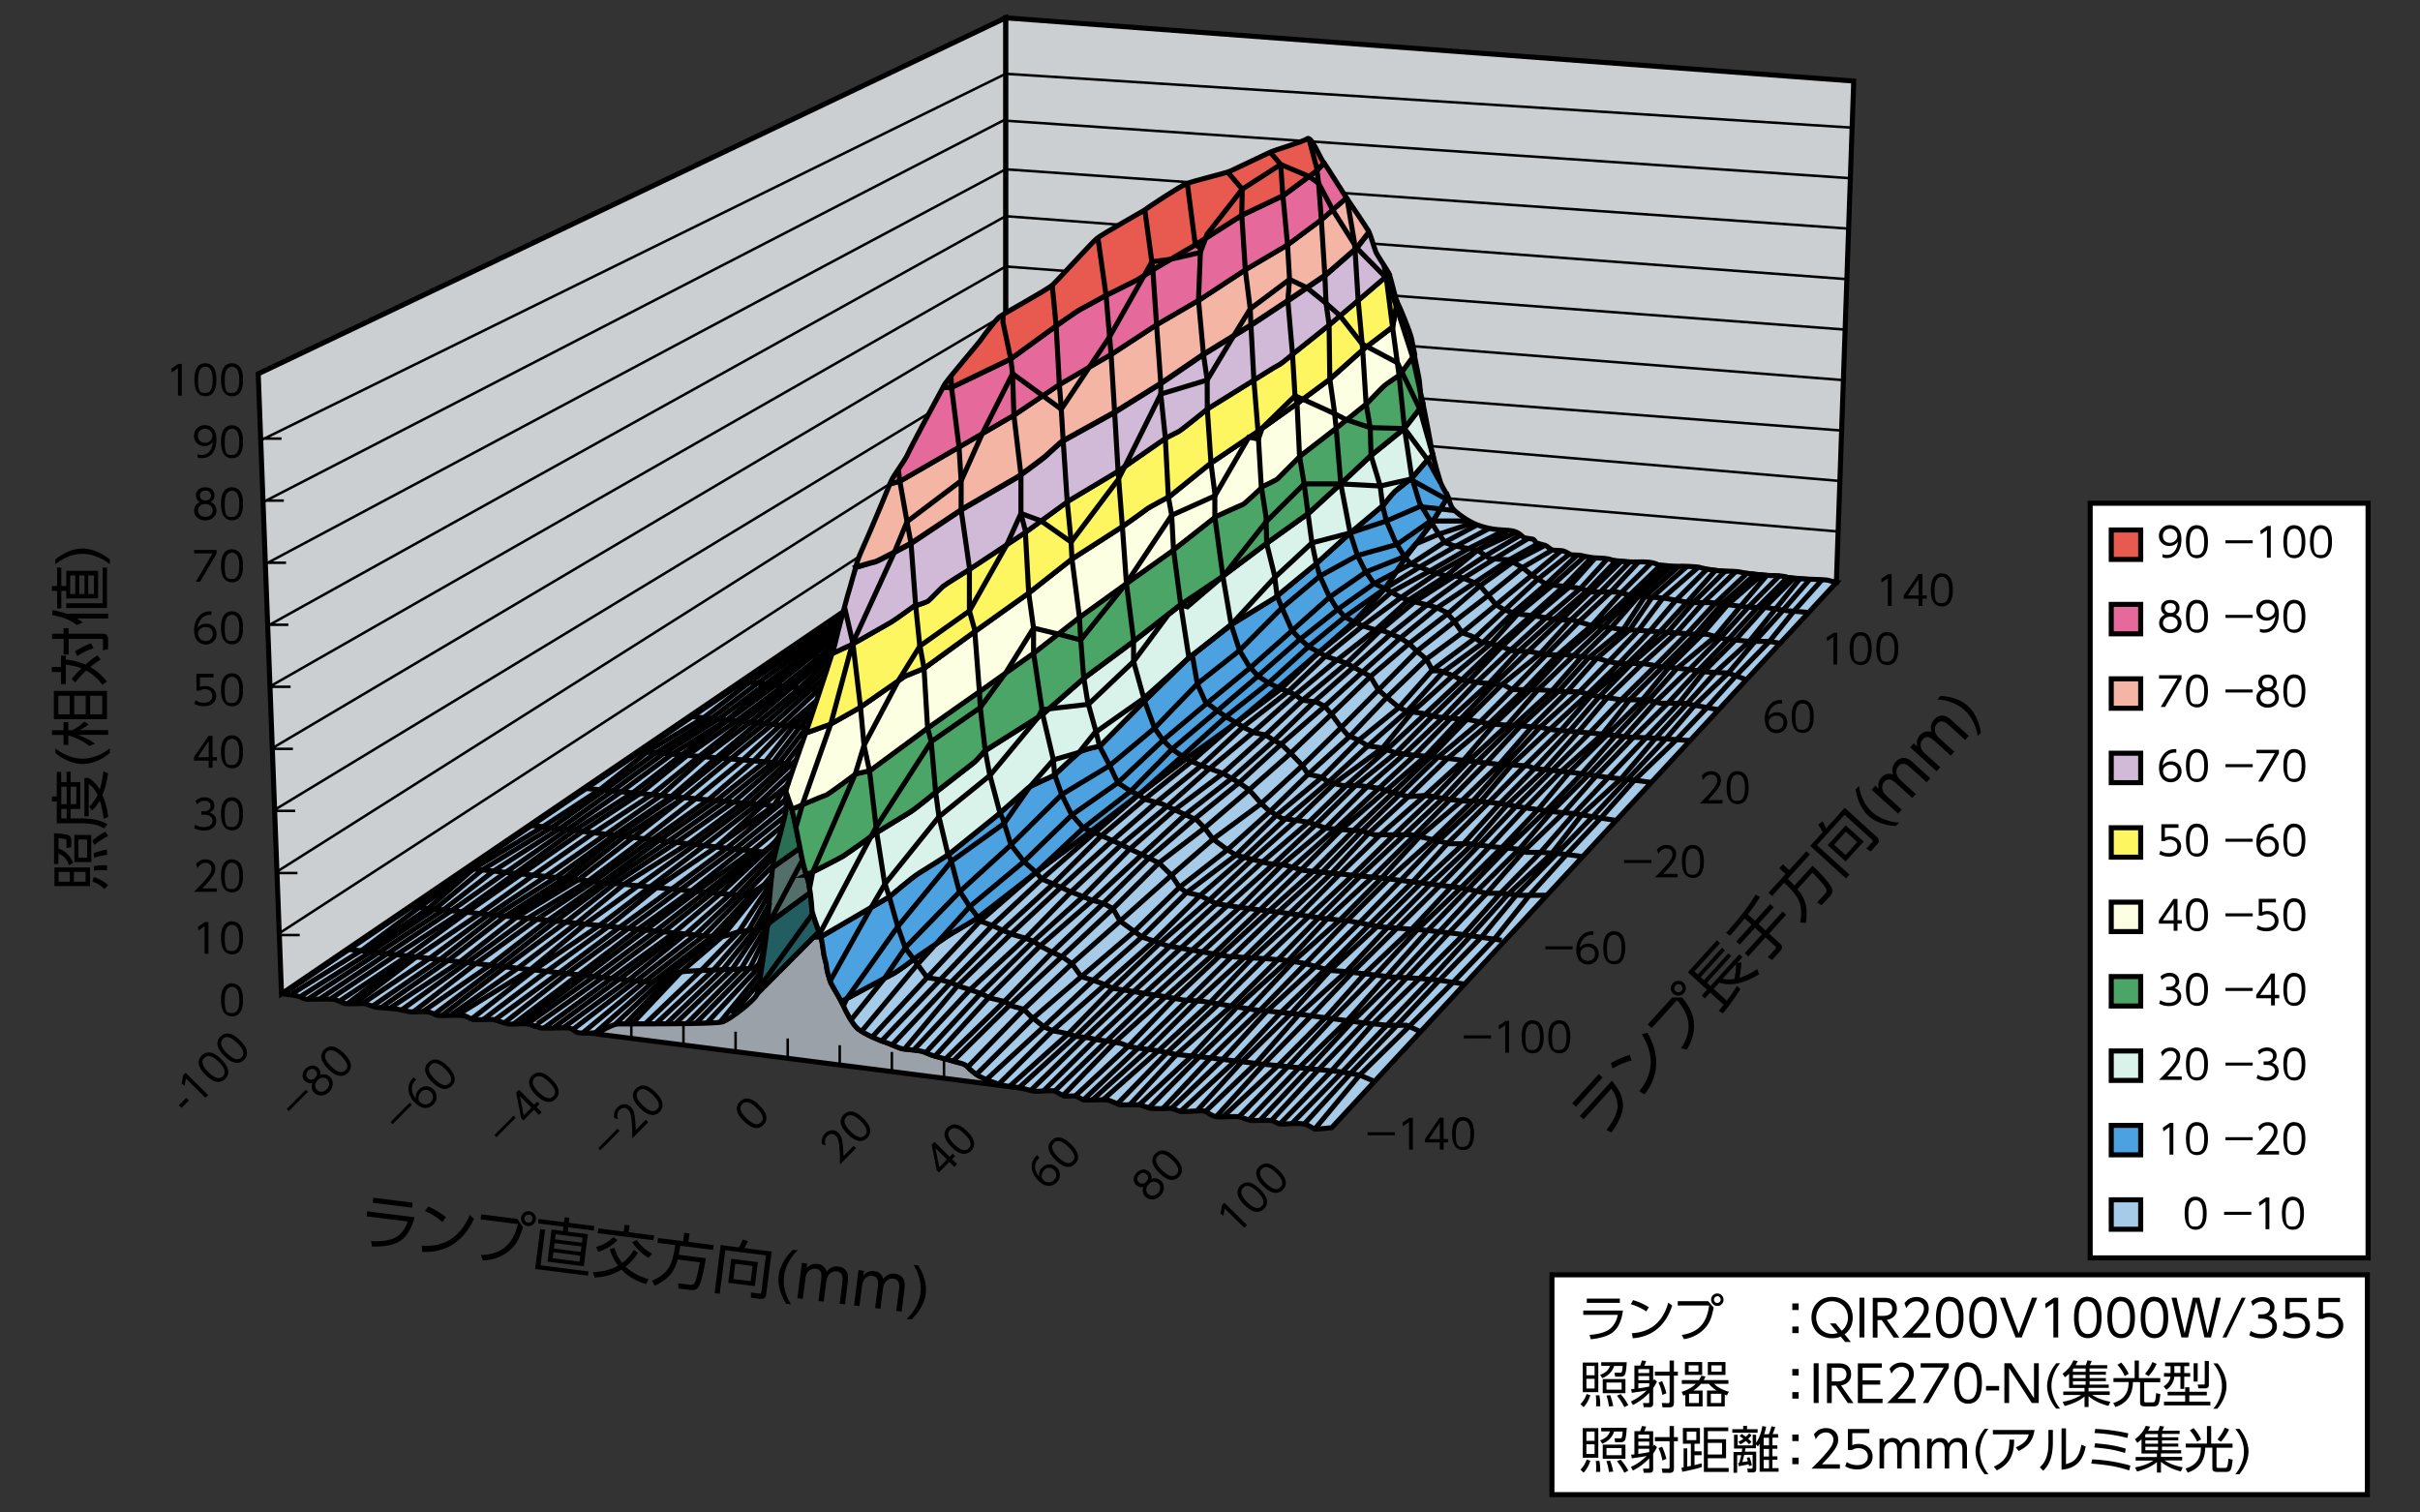 <svg xmlns="http://www.w3.org/2000/svg" id="a" viewBox="0 0 240 150"><rect x="0" y="0" width="240" height="150" fill="#333333" stroke="none"/><defs><style>.b{fill:#cbcfd2}.b,.c,.f,.g,.j,.k,.l,.m,.n,.o,.p,.q,.r,.s{stroke:#000}.b,.c,.f,.g,.j,.k,.l,.m,.n,.p,.q,.r,.s{stroke-width:.5px}.b,.c,.f,.g,.j,.k,.l,.m,.n,.o,.p,.q,.r,.s{stroke-miterlimit:10}.c{fill:#4ca2e1}.f{fill:#4ba567}.g{fill:#fdf660}.j{fill:#d9f3ea}.k{fill:#d1bad8}.l{fill:#fdffe2}.m{fill:#fff}.n{fill:#e85a4f}.o{stroke-width:.25px}.o,.p{fill:none}.q{fill:#e5699b}.r{fill:#f4b5a5}.s{fill:#a6cbe9}</style></defs><path d="m182.12 57.74-82.39-8.03V1.77l84.11 6.27z" class="b"/><path d="m99.73 7.32 83.94 5.34M99.73 11.97l83.72 5.7M99.73 16.79l83.54 5.88M99.73 21.44l83.35 6.24M99.73 26.43l83.16 6.25M99.73 31.15l82.98 6.54M99.73 36.37l82.79 6.32M99.82 40.66l82.51 7.03M99.73 45.7l82.41 7" class="o"/><path d="M99.73 49.71 27.92 98.56l-2.31-61.49 74.12-35.3z" class="b"/><path d="M25.86 43.67 99.73 7.32M26.09 49.8l73.64-37.97M26.33 55.93l73.4-39.14M26.56 62.06l73.17-40.62M26.84 68.04l72.89-41.61M27.09 74.15l72.64-43M27.23 80.32l72.5-43.95M27.54 86.4l72.28-45.74M27.77 92.51 99.82 45.7M27.92 43.5h-2.04M28.15 49.65H26.1M28.37 55.81h-2.04M28.6 61.96h-2.04M28.82 68.11h-2.04M29.05 74.27h-2.04M29.28 80.42h-2.05M29.5 86.58h-2.04M29.73 92.73h-2.05" class="o"/><path d="M28.07 98.57s.88.1 1.33.19.77.32 1 .34 2.22-.06 2.65 0 .92.38 1.2.43 1.6-.02 1.86 0 1.02.36 1.28.38 1.54.11 1.86.15 1.05.23 1.39.28 1.15-.04 1.67 0 .94.36 1.13.38 2.03-.06 2.48 0 .66.3.96.38 1.71-.02 1.99 0 .96.32 1.41.43 1.39-.04 1.88 0 1.09.34 1.45.41 2.31-.04 2.75 0 .68.41.94.47c.16.04.83.07 1.38.06.31 0 .58-.02.71-.06.35-.09 1.48-.83 2.06-.85s9.62.05 10.38-.21 3.28-2.2 3.45-2.82.88-5.55.97-6.64.44-5.6.65-6.64 1.09-4.16 1.2-4.83-.05-1.53 0-1.94 2.04-5.97 2.34-6.85 2.38-7.1 2.5-7.65.58-2.38.74-2.91l.07-.25-55.66 37.76" class="s"/><path d="m101.57 107.95-43.05-5.49c.31 0 .58-.02.71-.06.35-.09 1.48-.83 2.06-.85s9.62.05 10.38-.21 3.28-2.2 3.45-2.82l6.09-6.12c.15.44.28.82.32 1.01.1.56.17 1.22.21 1.4s.21.7.24 1.05.21 1.01.35 1.43c.11.34.74 1.33 1.12 2.03q.135.24.21.42c.28.63.91 1.85 1.47 2.31s2.24 1.19 2.55 1.26 1.47.63 1.85.7 1.64.14 2.03.28.7.31 1.19.45 1.36.35 1.78.49 1.08.21 1.36.49.77.77 1.33 1.05 1.61.7 2.2.84 1.29.17 1.68.24c.13.02.3.07.48.11Z" style="stroke:#000;stroke-width:.5px;stroke-miterlimit:10;fill:#9aa1a8"/><path d="m76.1 91.65 4.25-3.12c.09.7.16 1.45.16 1.67 0 .28.4 1.35.7 2.2l-6.09 6.12c.16-.62.88-5.55.97-6.64 0-.07 0-.15.01-.24Z" style="stroke:#000;stroke-width:.5px;stroke-miterlimit:10;fill:#215d61"/><path d="M76.1 91.65c.09-1.15.34-4.09.52-5.63l2.72-1.93c.07.37.13.67.16.84.14.77.42 1.82.59 2.24.08.19.18.76.25 1.36l-4.25 3.12Z" style="stroke:#000;stroke-width:.5px;stroke-miterlimit:10;fill:#546e69"/><path d="m79.35 84.09-2.72 1.93c.04-.33.08-.59.11-.76.21-1.04 1.09-4.16 1.2-4.83s-.05-1.53 0-1.94c0 0 .38 1.14.55 1.59.14.36.6 2.67.86 4.02Z" style="stroke:#000;stroke-width:.5px;fill:#296f53;stroke-linejoin:round"/><path d="M83.45 99.32s4.43-2.4 5.02-2.69 1.88-1.28 2.15-1.5 3.03-2.06 3.3-2.26 2.71-1.61 3-1.82 5.68-4.41 5.68-4.41l5.5-4.13 4.73-3.63 4.79-3.63 4.9-3.52 4.02-3.36 4.29-3.69 3.47-3.03 3.08-3.3 2.15-3.25 2.37-3.08 1.7-2.77c.14.32.21.9.53 1.25s1.37 1.17 2.36 1.55c1.62.62 2.75.46 3.49.6s1.04.65 1.2.69.56.07.79.12.28.3.39.37.6.16.86.25.51.39.72.46.9.02 1.16.12.58.3.69.35.81.02.97.07 1.04.23 1.46.25 1.23.02 1.64.21 2.38.21 2.66.19 1.53-.02 1.85.28 2.24.14 2.47.14 1.6.05 1.8.14 1.76.35 2.17.35 1.48 0 1.9.12 2.41.32 2.87.32 1.23 0 1.71.19 3.65.16 4.02.28.83.2.83.2l-50.07 54.09s-1.44.16-1.65.13-.52-.35-1.05-.49-2.2.03-2.41 0-.59-.31-.84-.35-1.71 0-1.96 0-.98-.31-1.26-.38-1.85.07-2.27 0-.77-.35-1.05-.52-2.17.07-2.48 0-.84-.35-1.19-.31-1.54.03-1.78 0-.87-.31-1.12-.35-1.64.03-1.89 0-1.01-.45-1.33-.49-2.1.03-2.31 0-.56-.35-.84-.38-.84.03-1.05 0-.73-.38-.98-.49-1.78.07-2.13 0c-.23-.05-.59-.15-.92-.24-.18-.05-.34-.09-.48-.11-.38-.07-1.08-.1-1.68-.24s-1.64-.56-2.2-.84-1.05-.77-1.33-1.05-.94-.35-1.36-.49-1.29-.35-1.78-.49-.8-.31-1.19-.45-1.64-.21-2.03-.28-1.54-.63-1.85-.7-1.99-.8-2.55-1.26-1.19-1.68-1.47-2.31c-.05-.12-.13-.26-.21-.42Z" class="s"/><path d="m142.09 45.13-.51.46-1.55 1.82s-1.35 1.02-1.69 1.33-1.13 1.35-1.13 1.35l-3.24 2.71-3.51 3.17-4.02 3.31-4.35 2.68-4.37 3.44-4.02 3.93-4.61 4.66s-1.71.33-2.09.64-2.24 2.06-2.42 2.22-2.37 1.04-2.64 1.31-2.99 2.66-2.99 2.66l-4.84 3.9s-2.28 1.46-2.95 1.86-2.97 2.37-2.97 2.37l-6.81 3.97c.07.21.12.38.14.49.1.56.17 1.22.21 1.4s.21.7.24 1.05.21 1.01.35 1.43c.11.34.74 1.33 1.12 2.03 0 0 4.43-2.4 5.02-2.69s1.88-1.28 2.15-1.5 3.03-2.06 3.3-2.26 2.71-1.61 3-1.82 5.68-4.41 5.68-4.41l5.5-4.13 4.73-3.63 4.79-3.63 4.9-3.52 4.02-3.36 4.29-3.69 3.47-3.03 3.08-3.3 2.15-3.25 2.37-3.08 1.7-2.77c-.14-.32-.6-1.02-.74-1.43-.11-.33-.53-1.77-.74-2.71Z" class="c"/><path d="M81.39 92.92c-.28-.87-.87-2.38-.87-2.72 0-.42-.24-2.62-.42-3.04-.04-.09-.08-.21-.13-.36 0 0 3.22-1.62 3.67-1.9s3.28-2.31 3.28-2.31 2.69-1.64 3.32-2.03 2.45-1.89 2.45-1.89 3.6-2.79 3.91-3.04 1.08-1.16 1.08-1.16l5.73-3.62 4.12-3.6 4.89-3.63 4.61-3.6 4.05-2.72 4.65-3.49 4.09-2.93 3.39-3.11 2.76-2.59 3.32-2.68 1.5-1.96.35-.41c.12.62.74 3.7.83 4.42.02.14.06.35.11.58l-.51.46-1.55 1.82s-1.35 1.02-1.69 1.33-1.13 1.35-1.13 1.35l-3.24 2.71-3.51 3.17-4.02 3.31-4.35 2.68-4.37 3.44-4.02 3.93-4.61 4.66s-1.71.33-2.09.64-2.24 2.06-2.42 2.22-2.37 1.04-2.64 1.31-2.99 2.66-2.99 2.66l-4.84 3.9s-2.28 1.46-2.95 1.86-2.97 2.37-2.97 2.37l-6.81 3.97Z" class="j"/><path d="M79.97 86.8c-.16-.51-.36-1.28-.47-1.88-.13-.71-.75-3.86-.98-4.7 0 0 3.09-1.33 3.3-1.36s3-2.13 3-2.13l1.4-.31 5.83-4.3 5.06-3.56 5.41-3.84 4.61-3.6 4.56-3.28 4.41-3.14 4.44-3.49s2.45-1.12 2.65-1.19 2.03-1.82 2.03-1.82 1.29-.59 1.43-.73l2.27-2.28 3.56-2.75 3.04-2.45s1.43-1.5 1.71-1.75 1.54-1.08 1.54-1.08l1.48-2.02c.18.9.37 1.89.45 2.26.14.65.18 2.24.3 2.87l-1.74 2.23-3.32 2.68-2.76 2.59-3.39 3.11-4.09 2.93-4.65 3.49-4.05 2.72-4.61 3.6-4.89 3.63-4.12 3.6-5.73 3.62s-.77.92-1.08 1.16l-3.91 3.04s-1.82 1.5-2.45 1.89-3.32 2.03-3.32 2.03-2.83 2.03-3.28 2.31-3.67 1.9-3.67 1.9Z" class="f"/><path d="M78.54 80.23c-.02-.07-.04-.12-.05-.16-.17-.45-.55-1.59-.55-1.59.04-.33 1.29-3.88 1.96-5.78l2.48-.89 2.9-1.64 4.47-3.11 1.89-.77 5-3.63 5.38-3.84 4.3-3.39 5-3.21s2.13-1.5 2.38-1.71 2.31-1.29 2.31-1.29l4.02-3.25 4.75-3.21 3.88-2.76 3.25-2.41 3.35-3 2.86-2.17.45-2.49c.21.44 1.27 2.96 1.41 3.63.06.29.18.92.32 1.6l-1.48 2.02s-1.26.84-1.54 1.08-1.71 1.75-1.71 1.75l-3.04 2.45-3.56 2.75-2.27 2.28c-.14.14-1.43.73-1.43.73s-1.82 1.75-2.03 1.82-2.65 1.19-2.65 1.19l-4.44 3.49-4.41 3.14-4.56 3.28-4.61 3.6-5.41 3.84-5.06 3.56-5.83 4.3-1.4.31s-2.79 2.1-3 2.13-3.29 1.36-3.29 1.36Z" class="l"/><path d="M79.9 72.69c.18-.5.31-.88.37-1.06.24-.71 1.67-4.96 2.25-6.82l1.99-.93s3.39-1.92 3.81-2.17 2.24-1.57 2.24-1.57 1.26-.42 1.43-.52 1.26-1.26 1.5-1.47 2.62-1.68 2.62-1.68l5.59-3.7 4.26-3.11 4.89-2.93 4.72-3.28s1.05-.56 1.29-.66 2.86-2.24 2.86-2.24l4.72-2.93s2.1-1.33 2.34-1.43 1.4-1.08 1.4-1.08l3.63-2.9 3.04-2.58 2.89-2.47c.23.44.6 2.34.81 2.78l-.45 2.49-2.86 2.17-3.35 3-3.25 2.41-3.88 2.76-4.75 3.21-4.02 3.25s-2.06 1.08-2.31 1.29-2.38 1.71-2.38 1.71l-5 3.21-4.3 3.39-5.38 3.84-5 3.63-1.89.77-4.47 3.11-2.9 1.64-2.48.89Z" class="g"/><path d="m82.53 64.81.25-.83c.12-.56.58-2.38.74-2.91s.51-1.99.72-2.61c.13-.39.36-1.32.61-2.16 0 0 1.67-.52 1.92-.55s3.6-1.85 3.6-1.85l5.13-3.42 5.48-3.18s2.48-1.79 2.79-2.1 1.54-1.39 1.54-1.39l5.24-2.9 4.58-2.86 4.09-2.79 4.86-3 3.74-2.48 3.7-2.52 3.04-2.65 1.22-1.56c.25.51.53 1.69.74 2.08s1.02 1.6 1.25 2.04l-2.89 2.47-3.04 2.58-3.63 2.9s-1.15.98-1.4 1.08-2.34 1.43-2.34 1.43l-4.72 2.93s-2.62 2.13-2.86 2.24-1.29.66-1.29.66l-4.72 3.28-4.89 2.93-4.26 3.11-5.59 3.7s-2.38 1.47-2.62 1.68-1.33 1.36-1.5 1.47-1.43.52-1.43.52-1.82 1.33-2.24 1.57l-3.81 2.17-1.99.93Z" class="k"/><path d="M84.84 56.29c.15-.5.3-.96.43-1.27.37-.81 1.71-3.91 2.1-4.88.32-.79.67-1.62.89-2.16l.98-.27 5.72-3.3 5.59-3.25 4.51-3.04 5.27-3.07 4.37-2.86 4.33-2.52 4.58-3 4.09-2.41 3.42-2.55 2.4-2.1c.46.69 1.99 2.89 2.24 3.4l-1.22 1.56-3.04 2.65-3.7 2.52-3.74 2.48-4.86 3-4.09 2.79-4.58 2.86-5.24 2.9s-1.22 1.08-1.54 1.39-2.79 2.1-2.79 2.1l-5.48 3.18-5.13 3.42s-3.35 1.82-3.6 1.85-1.92.55-1.92.55Z" class="r"/><path d="M88.27 47.99c.05-.12.09-.23.13-.32.19-.49 1.34-1.97 1.64-2.66.26-.61 2.66-5.1 3.47-6.57s.87-.02.87-.02l5.87-2.83 4.51-3.28s1.99-1.43 2.41-1.64 2.3-1.26 2.3-1.26 2.8-1.4 3.15-1.57 1.89-1.19 1.89-1.19l4.05-2.38 4.61-2.93 4.12-1.96 3.25-2.41.77-.79c.3.35 1.76 2.75 2.22 3.45l-2.4 2.1-3.42 2.55-4.09 2.41-4.58 3-4.33 2.52-4.37 2.86-5.27 3.07-4.51 3.04-5.59 3.25-5.72 3.3-.98.27Z" class="q"/><path d="m93.5 38.44.87-.02 5.87-2.83 4.51-3.28s1.99-1.43 2.41-1.64 2.3-1.26 2.3-1.26 2.8-1.4 3.15-1.57 1.89-1.19 1.89-1.19l4.05-2.38 4.61-2.93 4.12-1.96 3.25-2.41.77-.79c-.3-.35-1.25-2.73-1.64-2.43s-3.19 1.11-3.68 1.34-3.47 1.64-3.95 1.87-3.63.95-4.39 1.27-3.82 2.36-4.09 2.57-4.21 2.38-4.79 2.87-3.82 4.09-4.39 4.6-4.97 2.89-5.3 3.19-1.41 1.67-1.73 2.15-3.24 3.84-3.58 4.42c-.04.07-.12.21-.23.41Z" class="n"/><path d="M34.52 94.15s29.3 3.3 29.97 3.24 1.85-.77 2.88-.98 6.85-.26 7.36-.41.95-1.04.95-1.04M40.66 89.91s29.49 2.96 30.42 3.01 1.8-.52 2.57-.57 1.85-.21 2.03-.67M46.31 86.12s27.19 2.83 27.65 2.68 2.49-1.28 2.57-2M52.6 81.85s22.96 2.73 23.09 2.63 1.49-1.04 1.71-1.9M58.05 78.19s18.49 1.75 18.7 1.7 1.19-.28 1.19-.85M63.37 74.52l15.17 1.25M68.47 71.06l11.5 1.11M73.66 67.58l7.35.88M77.94 64.81l4.44.46" class="p"/><path d="m28.94 98.57 7.02-4.38 5.73-4.28 5.33-3.79 6.92-4.19 5.56-3.63 4.81-3.82 5.46-3.29 4.57-3.53 4.2-2.85 4.97-3.75" class="p"/><path d="m29.77 98.85 6.98-4.44 6.39-4.26 4.67-3.87 6.99-4.27 5.19-3.68 5.18-3.76 5.36-3.31 4.59-3.5 3.97-2.83 4.28-3.37" class="p"/><path d="m30.59 99.05 6.94-4.56 6.45-4.26 4.96-3.84 6.54-4.2 5.26-3.75 5.08-3.72 5.43-3.39 4.64-3.48 3.84-2.86 3.5-2.87" class="p"/><path d="m31.76 99.03 6.64-4.44 6.38-4.28 5.37-3.79 6.08-4.24 5.37-3.75 5.05-3.74 5.43-3.38 4.24-3.51 3.84-2.86 2.92-2.34" class="p"/><path d="m32.83 99.03 6.48-4.34 6.52-4.27 5.27-3.8 5.98-4.35 5.69-3.66 4.81-3.74 4.63-3.45 4.68-3.45 3.64-2.88 2.42-1.89" class="p"/><path d="m33.77 99.22 6.62-4.41 5.92-4.34 5.42-3.79 6.04-4.22 5.74-3.78 4.64-3.76 4.86-3.42 4.25-3.17 4.01-3.18 1.41-1.23" class="p"/><path d="M35.11 99.53c.16 0 6.16-4.62 6.16-4.62l6.33-4.31 5.28-3.8 6.01-4.21 5.77-3.8 4.5-3.64 4.59-3.66 4.32-3.39 3.36-2.84 1.26-.95" class="p"/><path d="m35.96 99.52 6.62-4.46 5.91-4.38 5.61-3.76 6.01-4.19 5.47-3.85 4.18-3.73 4.69-3.54 4.09-3.45 3.37-2.89.65-.56" class="p"/><path d="m36.89 99.82 6.74-4.65 5.62-4.41 5.86-3.73 5.8-4.2 5.6-3.79 4.52-3.89 4.09-3.45 4.16-3.45 2.95-2.79" class="p"/><path d="m37.76 99.95 6.68-4.69 5.68-4.41 5.75-3.68 5.37-4.31 5.6-3.82 4.52-3.63 4.54-3.68 3.8-3.27 2.35-2.17" class="p"/><path d="m38.72 99.95 6.88-4.56 5.63-4.43 6.12-3.71 5.44-4.2 5.05-3.96 4.61-3.82 4.16-3.43 5.14-4.62" class="p"/><path d="m39.78 100.2 6.53-4.73 6.01-4.4 6.03-3.71 5.59-4.2L69 79.2l4.66-3.83 3.74-3.45 4.03-3.76" class="p"/><path d="m41.01 100.34 6.17-4.77 6.09-4.41 5.64-3.75 5.78-4.14 5.56-3.95 4.49-3.86 3.39-3.53 2.91-2.51" class="p"/><path d="m41.93 100.33 6.67-4.61 5.53-4.29 5.57-3.94 5.67-4.14 5.66-3.96 4.93-3.92 2.7-3.43 2.1-1.85" class="p"/><path d="m43.03 100.62 6.36-4.81 5.72-4.46 5.26-3.89 5.74-3.91 5.75-4.08 4.81-3.87 2.63-3.47 1.21-1.2" class="p"/><path d="m43.82 100.72 6.29-4.83 6-4.44 4.86-3.83 6.12-4.07 5.66-4 4.52-3.88 2.76-3.59" class="p"/><path d="m44.78 100.62 6.56-4.59 5.85-4.47 4.67-3.85 6.56-4.16 5.24-3.92 4.28-3.91 1.68-2.22" class="p"/><path d="m45.44 100.62 7.16-4.46 5.45-4.52 5.24-3.79 5.67-4.09 5.38-4.06 4.63-4.34M46.72 101.1l6.25-4.9 6.48-4.42 4.99-3.8 5.4-4.12 5.28-4.1 3.44-3.21M47.91 101.12l6.3-4.78 6.16-4.47 4.81-3.89 5.85-3.99 5.72-4.1 1.44-2.27M49.04 101.18l6.4-4.71 5.99-4.49 5.25-3.85 5.39-4.02 5.99-4.9M49.96 101.49l6.27-4.93 6.28-4.62 4.94-3.68 5.42-4.06 5.19-4.19M50.93 101.56l6.42-4.88 5.91-4.52 5.28-3.8 5.12-4.07 4.16-3.32M51.7 101.49l6.52-4.86 5.82-4.39 5.08-3.83 5.48-4.03 2.97-2.45M52.91 101.78c.09.03 6.85-4.84 6.85-4.84l6.19-4.64 4.69-3.74 5.04-4.08" class="p"/><path d="m53.94 101.96 6.7-4.93 6.2-4.51 4.6-3.89 5.6-5.22M55.87 101.93l6.45-4.72 5.83-4.72 4.14-3.68 4.75-4.72" class="p"/><path d="m56.74 102.16 6.55-5.04 5.68-4.4 4.16-3.95 3.69-3.87" class="p"/><path d="M76.64 85.86 69.8 92.8l-5.9 4.56-6.13 5.1M74.88 88.34l-4.27 4.54L65 97.17l-5.99 5.27" class="p"/><path d="m61.03 101.56 4.87-4.58 5.18-4.06 4.14-4.79" class="p"/><path d="m62.75 101.47 4.73-5.02 4.16-3.57 4.9-6.08M64.04 101.49l5.66-5.42 3.56-3.65 3.2-4.83" class="p"/><path d="m65 101.56 5.74-5.35 3.6-4.15 2.04-3.57" class="p"/><path d="m66.06 101.56 5.61-5.38 3.21-4 1.5-2.66" class="p"/><path d="m66.97 101.53 5.62-5.38 3.59-5.3" class="p"/><path d="m68.1 101.52 5.38-5.41 2.7-4.49" class="p"/><path d="m69 101.49 5.34-5.43L76 92.68" class="p"/><path d="m70.08 101.47 5.04-5.4.71-2.12M71.39 101.4l4.09-5M72.67 100.62l2.65-3.22M34.52 99.49l6.14-4.65M36.25 94.35l6.22-4.26 4.55-3.97M71.03 83.99l4.66-4.17 2.3-1.87M62.08 101.47l4.75-4.9M52.28 101.56l6.61-4.71L65 92.34l4.92-3.82 5.2-4.04" class="p"/><path d="m54.96 101.89 6.55-4.85 5.92-4.47" class="l"/><path d="m50.74 90.92 6-3.86 5.19-4.11 5.91-3.86M83.75 60.18l.84 3.65.75 6.3.35 3.78.54 2.51.72 6.17.76 4.87.49 1.49.8 2.83.77 2.22.85 1.13 1.33 1.82 1.29.22 1.04.28.95.4.97.3 1.05.37.97.47 1.38.33.84.48 1.09.3.74.74 1.25.98.86.4 1.25.24 1.04.31 1.29.16 1.04.22.95.12 1.18.2.97.36 2.77.39 1.81.36 2.94.29 5.3.64 7.89.77 2.03.34 1.32.56" class="p"/><path d="m89.08 46.56.16 1.16.71 4.02.4 2.15.46 6.16.39 3.83.44 2.41.35 5.89.36 1.37.43 4.92.34 2.53.86 3.6.37.82.74 2.81 1.02 1.6.8 1.05.29.47 1.2.43 1.02.48 1.11.45 1.18.34.77.3.81.54 1.29.66.73.31 1 .71.92 1.29 1.18.36 1.18.43.75.36 5.25.84 1.72.32 2.04.15 5.03.82 4.71.48 5.91.79 2.54.27h1.95l1.29.59" class="p"/><path d="m94.31 37.27.06 1.15.74 5.92.21 3.34v2.89l.82 5.72v4.3l.52 1.86.47 6.11.09 1.61.48 4.24.43 2.31 1.04 3.91.3.62.79 2.54 1.29 1.65 1.2 1.08.57.66 1.13.48 1.76.79 2.02.8 1.18.34.97.52.7 1.24 1.41 1.02.75.55.92.31 1.61.57 6.05 1.06 3.58.21 1.97.15 1.9.3 2.63.72 1.61.12 4.39.52 2.88.16 1.65.13 2.7.41" class="p"/><path d="M99.47 31.18v.78l.77 3.62.18 1.48.13 4.11.7 5.91v3.84l.43 1.7.34 6.19.48 3.48v2.45l.91 6.12 1.06 4.5.12 1.48.7 1.96.97 1.97 1.18 1.34.77.31 2.35 1.05 4.37 2.11 1.25 1.22.79 1.2.71.52 1.33.3 1.63.81 2.29.36 4.94.61 3.55.5 2.45.25 2.94.57 4.33.32 3.17.34 4.62.67" class="p"/><path d="m104.35 28.27.39 4.03.32 5.83.16 2 .22 3.58.4 6.04.37 3.75.1 1.92.74 5.78.12 2.11.29 3.76.41 2.54.86 3.08.31 1.3.92 1.76.9 1.88 1.27.84.78.35.6.44 1.67.45 3.51 1.61.77.79.84 1.11 1.29.95.98.64 1.49.38 1.72.45 1.68.16 1.81.52 4.87.48 3.24.32 3.56.45 3.94.48 2.56.54h1.36l1.97.2h2.56" class="p"/><path d="m108.88 23.56.81 5.72.5 5.86.35 5.75.35 5.93.42 5.39.4 5.62.71 5.64v2.13l1.09 3.92.99 2.69.84 1.2.89.88 1.38.96 1.52.68 2.15.77 1.61.93.99.7 1.2 1.36.7.65 1.34.82 2.67.38 1.68.59 1.56.14 2.04.14 1.2.38h3.69l2.13.48 1.68.41h1.9l2.06.27 2.92.27.73.31h1.4l2.18.16 1.9.25" class="p"/><path d="m113.53 20.8.79 5.8.38 5.59.42 5.84v1.05l.45 4.36.3 5.83.33 1.83.18 3.4.72 5.49.81 5.26.34-.27.49 2.84.79 1.77 1.2.9.84.59 1.02.59.88.54 1.02.48 1.02.2.84.55.7.36.95.9 1.11 1.16.62.93 1.38.29.61.5 1.4.32h1.57l2.06.27 1.42.43 1.5.41 1.65-.12.91.12 1.58.29 1.32.14h1.24l2.38.25 2.54.43 2.99.41 1.85.15 2.32.41 1.78.27" class="p"/><path d="m117.75 18.18.79 6.09.52.36-.2 5.15.49 5.36.37 2.55.01 2.85.37 5.43.38 2.96v2.33l.8 5.91.82 4.78.83 2.56.93 1.54.9 1 1.05.68.93.46 1.01.4.71.32.7.54 1.34.16.88.43.67.79.96 1.32.68.79 1.06.47.91.57 1.45.2 1.31.5 1.86.23 2.33.18 2.52.32 3.55.4 2.83.14.68.27 4.04.43 3.28.46 2.58.27 1.75.22" class="p"/><path d="m121.74 17.06 1.46 1.7-.05 2.57.35 5.42.49 3.88.07 1.6.29 5.44.41 5.07.32 5.42.48 3.14.06 2.6.78 3.16.25 2.04.49 1.18 1 2.26.7.75.93.84 1.04.56.64.39 1.15.38.95.32.84.48.73.38.79.45.79 1.34.84.73 1.2 1.01.79.37 1.52.2 1.45.36 3.28.3 2.07.41 2.06.13 2.83.18 1.18.25 2.6.23 2.4.2 2.65.3 2.27.09 3.69.25" class="p"/><path d="m125.97 15.09 1.04 1.22.2 2.88.48 5.08.2 3.44-.17 2.09.46 5.29.25 4.17.2.72.25 5.27.46 2.74.38 2.97.39 2.88.43 2.05.36 1.24.89 1.95.68 1.1.9 1 .91.49.86.4 1.27.4.86.12.93.4.68.28.86.56.77.75.95.79.63 1.16h.73l1.27.47.86.43 1.88.28 2.31.22.83.46h2.41l3.03.22h1.22l1.61.41 2.54.38h2.4l1.49.34h2.38l1.25.25 2.1.39" class="p"/><path d="m129.81 13.74.78 2.96.18 1.48.27 3.59.35 5.54.12 2.77.3 2.11.07 5.38.45 3.18.18 1.68.46 5.56.93 4.86.72 2.24.77 1.52.88 1.27 1.09.49 1.58.89 1.34.43 1.25.29.99.3.93.45.79.91.77 1.11 1 .36.84.54 1.67.34 1.48.54 1.88.12 1.45.29h1.99l2.06.25 1.16.12.99.31 1.04.18h2.38l1.72.3 2.61.27 1.99.27 2.13.11 1.86.68" class="p"/><path d="m133.6 19.75.7 4.15.08.82.31 5.02.45 4.92.34 5.38.41 2.37.08 2.77.91 3.02.24 1.96.37 1.51.86 1.99.93 1.54.64.73 1.02.36 1.15.45 1.48.41h1.06l1.61.64.54.3.82.96.77.93.86.52 1.29.39 1.72.2 2.4.39h1.25l1.83.52 3.26.43 2.63.16 4.53.31h1.15l1.73.46 2.46.25h2l1.09.2" class="p"/><path d="m137.26 26.34.2 1.04.64 5.02.45 3.35.2 1.44.54 5.31.73 4.9.77 2.5 1.08 1.77.72 1.15.73 1 .92.32 2.29.43 1.25.84 1.88.11 1.33.77.93.75 1.41.9 3.42.41.97.36h2.65l1.7.41 2.85.18 2.61.46h2.17l1.07.13 2.6.34h1.65l2.22.34 2.25.18M76.09 91.89l3.49-6.59M75.12 98.19l5.48-7.59" class="p"/><path d="m78.94 82.04.64-2.26 2.81-7.97 2.13-7.93 4.18-9.11 1.25-3.03 5.37-4.06 2.11-4.7 2.99-5.92 4.83 3.52 4.79-7.18 4.2-7.44 1.81-.24 2.99-.68.68-1.83 3.48-4.45 3.81-2.45 2.8 1.18.96.69 1.39 2.62 2.38 3.78 2.95 3 .98 2.79 1.62 5.03 1.05 4.73" class="p"/><path d="m80.29 88.1.31-1.61 4.23-9.76.86-2.82 3.39-6.38 2.15-3.46 4.91-3.48 3.73-6.61 1.38-3.06 1.98.73 3 2.11 4.66-6.2.68-1.33 3.55-7.15 4.6-1.39 2.65-4.42 1.62-2.64 3.9-2.92 1.71.82 1.91 1.55 1.36 1.21 2.22 2.83 3.5 1.86 2.2 4.56 1.3 4.59" class="p"/><path d="M81.29 92.61 86.36 83l.52-.96 5.47-8.49 4.87-3.38 2.55-3.49 2.73-4.39 2.41.58 2.27.6 4.53-5.64 4.49-6.73 4.28-1.92 3.37-5.82.95.18.38-1.1 3.25-3.18.92.4 3.01 1.37 1.15.59 2.38.79 3.4.09 2.28 3.08 1.26 2.25" class="p"/><path d="m82.33 97.29 4.06-7.28 1.38-2.36L93.12 81l5.06-4.1 4.77-5.75.39-.77 4.6-.53 4.48-4.25 3.46-4.66 1.22-.95.65.19 3.53-3.01 4.29-5.43 3.77-3.75h3.63l3.91.21 2.97-.67 3.58 1.97" class="p"/><path d="m83.66 99.73.32-.7 5.06-7.14 5.31-6.47 5.24-3.76 2.54-3.63 2.34-2.67 2.54-.74 1.54-1.93 4.89-3.44 4.47-4 4.19-3.3 4.32-4.68 3.69-3.43 3.79-.99 3.59-1.18 3.29-1.42 2.05.22 1.4.17" class="p"/><path d="m84.41 101.14 3.31-4.12L89.77 94l5.44-5.6 5.05-4.61 5.03-4.99 4.75-2.87 4.46-3.72 4.24-4.39 4.19-3.31 4.21-4.23 3.76-3.15 3.72-2.04 3.93-1.1 3.32-2.32h3.78" class="p"/><path d="m85.46 102.27 5.53-6.63 5.18-5.73 5.38-4.47 4.75-4.62 4.56-3.19 4.48-4.22 4.38-3.68 4.28-3.52 4.14-3.67 3.73-3.33 3.6-2.49 3.81-1.52 1.13-1.26 2.29-.97 3.34-1.09" class="p"/><path d="m86.51 102.82 5.44-5.87 5.25-5.6 5.55-4.83 4.69-4.41 4.69-3.64 4.1-4.18 4.5-3.8 4.03-3.44 4.08-3.58 3.85-3.05 3.58-2.54 3.65-1.95 3.12-2.03 3.42-1.83" class="p"/><path d="m87.44 103.22 5.8-6.05 5.16-5.39 4.92-4.6 5.04-4.41 4.69-4.06 4.19-3.72 4.33-3.91 4.24-3.35 3.96-3.6 3.6-2.95 3.99-2.81 3.42-2.13 3.45-1.99 3.42-1.83" class="p"/><path d="m88.49 103.61 5.79-6.16 5.14-5.19 5.03-4.6 4.78-4.78 4.28-3.62 4.67-3.75 4.41-3.84 4.46-3.36 3.76-3.62 3.67-2.93 3.51-3.04 3.8-2.09 3.86-2.23 3.28-1.65" class="p"/><path d="m89.72 104.02 5.26-6.27 5.3-5.14 4.93-4.61 4.75-4.32 4.71-4.11 4.46-3.64 4.14-3.84 4.48-3.5 3.7-3.51 3.69-3.01 3.8-2.81 3.54-2.41 4.05-2.28 2.95-1.82" class="p"/><path d="m90.63 104.12 5.57-5.97 5.51-5.1 4.5-4.6 4.98-4.67 4.56-3.81 4.21-3.75 4.24-3.53 4.26-3.78 4.14-3.45 3.81-2.99 3.29-2.97 3.73-2.39 3.1-2.54 3.83-1.78" class="p"/><path d="m91.82 104.38 5.43-5.86 5.23-5.17 4.92-4.43 4.66-4.73 4.43-3.88 4.79-3.61 4.23-3.81 3.65-3.44 4.39-3.67 3.33-3.24 3.4-2.85 3.95-2.54 3.1-2.04 3.47-2.04" class="p"/><path d="m92.74 104.73 5.33-5.81 5.08-5.12 5.21-4.52 4.88-4.52 4.3-3.97 4.6-3.59 4.21-3.76 3.98-3.85 3.89-3.43 3.7-3.28 3.61-2.9 3.6-2.63 3.06-1.92 3.34-2.01" class="p"/><path d="m93.78 105.01 5.82-5.69 4.75-4.89 5.06-4.84 4.54-4.49 4.52-3.88 4.42-3.59 4.16-3.83 4.33-3.76 3.74-3.4 3.76-3.37 3.64-2.99 3.72-2.49 3.42-2.27 2.87-1.6" class="p"/><path d="m94.53 105.22 5.56-5.49 5.22-4.87 5.07-4.75 4.55-4.53 4.53-3.47 4.42-3.78L128 74.7l4.05-3.87 3.86-3.74 3.83-3.26 3.83-2.96 3.21-2.78 3.26-2.35 3.15-1.64" class="p"/><path d="m95.99 105.81 5.54-5.71 4.78-4.53 4.77-4.22 5.1-4.55 4.12-3.58 4.78-3.53 4.08-3.76 3.85-3.78 3.69-3.72 3.81-3.85 3.73-2.94 3.36-2.59 3.39-2.76 2.92-1.73" class="p"/><path d="m96.85 106.54 5.6-5.56 4.78-4.12 5.26-4.49 4.48-4.37 4.77-3.73 4.23-3.81 3.76-3.67 4.14-3.77 3.67-3.86 3.92-3.79 3.55-2.62 3.36-2.77 3.55-2.94 2.9-2.41M97.85 107.04l5.67-5.22 4.89-4.6 4.83-4.3 4.44-4.4 4.89-3.71 4.03-3.97 4.51-3.76 3.64-3.67 3.99-3.24 3.31-3.72 3.99-2.98 3.19-2.97 3.3-3.07 3.1-2.47M99.07 107.5l5.31-5.28 5.21-4.57 4.85-4.32 4.57-4.51 4.48-3.88 3.99-3.73 4.24-3.63 3.94-3.6 3.87-3.44 3.58-3.9 3.87-2.83 3.08-3.06 3.27-2.81 3.06-2.87M100.14 107.72l5.78-5.17 4.42-4.54 4.69-4.47 4.9-4.27 4.27-4.04 4.34-3.87 3.77-3.64 4.8-3.54 2.96-3.57 4.02-3.61 3.76-3.15 2.67-2.96 3.39-2.8 3.23-2.9M101.09 107.84l5.58-5.07 4.75-4.59 4.61-4.34 4.61-4.21 4.55-4.14 4.6-3.95 3.81-3.72 3.94-3.47 3.8-3.54 3.61-3.38 3.57-3.44 3.33-2.94 3.23-2.9 2.78-2.86M102.24 108.13l5.43-5.31 4.75-4.48 4.69-4.31 4.63-4.23 4.57-4.11 4.18-3.9 3.95-3.89 3.98-3.22 3.67-3.68 3.56-3.47 3.28-3.39 3.31-3.05 3.39-2.87 2.56-2.87M103.5 108.18l5.16-5.1 4.85-4.56 4.71-4.29 4.71-4.24 4.21-4.22 4.33-3.64 4.12-4.11 3.68-3.23 3.83-3.63 3.36-3.51 3.36-3.18 3.51-3.2 3.42-2.92 2.65-2.91M104.62 108.19l5.15-4.97 4.58-4.37 4.89-4.44 4.62-4.3 4.33-4.1 4.23-3.79 4.33-4.05 3.53-3.26 3.61-3.68 3.76-3.44 2.96-3.22 3.53-3.17 3.32-2.87 2.77-2.88M105.45 108.62l5.11-5.25 5.03-4.52 4.91-4.37 4.45-4.24 4.1-3.98 3.98-3.99 4.44-3.88 3.91-3.4 3.46-3.68 3.35-3.47 3.34-3.21 3.29-3.15 2.86-2.75 3.08-3.03M106.65 108.68l5.26-4.92 4.58-4.75 4.55-4.28 4.79-4.38 4.39-3.93 4.02-4.07 3.93-3.75 3.74-3.56 3.55-3.67 3.47-3.46 3.82-3.09 3.03-3.34 2.82-2.66 3.02-3.08M107.48 109.06l5.4-5.12 4.87-4.74 4.39-4.32 4.6-4.41 4.37-3.97 3.96-4.09 3.76-3.63 3.78-3.69 4.17-3.49 3.19-3.21 3.36-3.45 3.24-3.27 3.16-2.96 2.76-2.97M108.36 109.06l5.59-5.04 4.76-4.75 4.72-4.32 4.44-4.35 4.18-4 3.7-3.97 3.92-3.62 3.9-3.8 4.08-3.44 3.53-3.38 3.3-3.45 3.38-2.92 2.9-3.21 3.08-3.07M109.41 109.05l5.46-4.83 4.85-4.49L124.2 95l4.64-4.26 4.03-4.06 4.01-3.89 4.44-3.9 3.81-3.48 3.06-3.58 3.62-3.44 3.27-3.45 3.29-2.86 3.25-3.07 2.99-2.88M110.83 109.46l4.92-5.07 5.11-4.83 4.54-4.49 4.41-4.19 4.33-4.08 4.12-4.01 3.97-3.78 3.42-3.54 3.83-3.56 3.05-3.51 3.51-3.37 2.96-2.81 3.03-3.11 3.17-2.82M112.06 109.55l4.62-4.97 5.46-4.85 4.6-4.56 4.05-4.16 4.2-4.21 4.2-3.93 3.91-3.7 3.36-3.61 3.67-3.6 3.78-3.46 2.95-3.37 2.91-2.86 2.72-3.12 3.26-2.95" class="p"/><path d="m113 109.55 5.18-4.82 4.51-4.87 5.04-4.58 3.9-4.16 4.47-4.13 4.18-4.13 3.53-3.56 3.58-3.63L150.8 72l3.77-3.45 3.01-3.34 3.4-2.78 2.13-3.24 3.39-3.02" class="p"/><path d="m113.95 109.86 4.99-5.05 4.92-4.75 4.56-4.84 4.45-3.97 4.14-4.17 3.78-4.1 4.13-3.52 3.76-3.65 3.25-3.74 3.48-3.46 2.96-3.32 3.25-2.82 2.22-3.24 3.47-3.06M115.34 109.92l4.71-4.99 4.9-4.73 4.52-4.62 4.12-4.26 4.16-4.16 4.34-3.89 3.95-3.81 3.21-3.62 3.49-3.72 3.89-3.51 2.9-2.99 2.96-3.1 2.43-3.22 3.47-3.01M116.18 109.92l5.13-4.91 4.35-4.74 4.8-4.42 4.35-4.32 4.1-4.22 3.74-3.9 4.21-3.95 3.05-3.59 3.71-3.46 3.85-3.58 3.1-3.03 3.04-3.21 2.6-3.06 3.08-3.08M117.09 110.21l5.41-4.99 4.52-4.81 4.43-4.29 4.35-4.4 4.3-4.26 3.47-3.83 4.08-4.06 3.58-3.63 3.59-3.53 3.04-3.48 3.56-3.13 3.19-3.14 2.7-2.94 2.81-3.14M118.71 110.16l4.45-4.86 4.87-4.79 3.87-4.27 4.69-4.36 4.35-4.31 4.19-3.89 3.62-3.99 3.44-3.47 3.44-3.7 2.99-3.44 3.21-3.28 3.56-3.09 2.55-2.95 3.12-3.08M119.57 110.21l4.98-4.75 4.29-4.87 4.67-4.23 4.11-4.38 4.25-4.3 4.17-3.95 3.44-3.92 3.71-3.48 3.33-3.73 2.88-3.4 3.38-3.27 3.47-3.16 2.68-3.01 3.22-3.08M120.62 110.74l4.71-5.19 4.71-4.81 4.09-4.31 4.42-4.38 4.28-4.25 3.87-3.99 3.66-3.85 3.57-3.55 3.72-3.72 3.13-3.29 3.49-3.47 3.04-3.08 2.81-3.04 3.14-2.95M121.31 110.74l5.43-5.05 4.71-4.76 3.89-4.36 4.65-4.42 3.96-4.22 3.78-3.98 3.56-3.83 3.53-3.62 4.1-3.7 2.7-3.4 3.29-3.28 3.23-3.22 2.63-3.01 3.28-2.93M122.89 110.74l4.84-4.96 4.32-4.64 4.36-4.44 4.38-4.73 4.09-3.92 4.05-3.99 3.6-3.77 3.1-3.7 3.77-3.73 3.48-3.46 2.64-3.21 3.3-3.29 2.52-2.93 3.37-2.94M123.86 111.06l4.98-5.17 4.76-4.67 3.93-4.39 4.06-4.55 4.06-4.18 3.83-3.99 3.85-3.71 3.53-3.66 3.37-3.79 3.24-3.48 2.86-3.2 3.79-3.15 2.49-2.99 2.7-3.17M124.95 111.11l4.86-5.13 4.33-4.69 4.42-4.38 4.18-4.51 3.73-4.02 4.19-4.16 3.25-3.74 3.64-3.64 3.57-3.79 3.05-3.42 3.36-3.23 3.11-3.15 2.74-3.03 3.19-3.21M126.1 111.12l4.66-5.04 4.5-4.64 4.25-4.47 4.09-4.36 3.84-4.02 3.68-4.17 3.96-3.83 3.11-3.52 3.81-3.96 3.41-3.37 2.98-3.22 2.96-3.05 2.97-3.24 2.95-2.96M126.94 111.47l5.11-5.26 4.11-4.68 4.62-4.49 4.35-4.34 3.67-4.11 3.98-4.06 3.35-3.85 3.38-3.57 3.75-3.95 3.24-3.42 2.49-3.14 3.12-3.13 2.91-3.24 2.88-2.87M128.12 111.43l4.98-5.1 4.44-4.65 4.33-4.55 3.99-4.33 3.72-4.13 4.33-4.05 2.95-3.81 3.9-3.57 3.43-4.03 3.12-3.41 2.81-3.11 3.36-3.08 2.61-3.22 2.41-2.99M129.35 111.47l4.58-5 4.62-4.79 4.19-4.46 4.2-4.3 3.42-4.13 4.05-4.14 3.53-3.65 3.46-3.7 3.8-4.02 2.87-3.33 3.33-3.2 2.65-3.14 2.79-3.1 2.65-3.07M130.4 111.96l4.44-5.34 4.91-4.82 4.48-4.51 3.96-4.14 3.49-4.36 3.67-4.04 3.4-3.61 3.34-3.76 4.09-3.94 3.11-3.26 2.86-3.15 3.33-3.42 2.42-2.99 2.8-3.13" class="p"/><path d="M5.8 85.68h-.44v-3.04c.84.04 1.35.13 1.51.24.13.1.2.25.2.45v.69l-.47.09v-.66c.01-.09-.02-.16-.08-.2q-.105-.06-.72-.12v1.03c.66.21 1.15.68 1.45 1.4l-.39.26c-.11-.29-.24-.53-.4-.71-.17-.2-.39-.35-.67-.45v1.03Zm-.4 2.2v-1.85h3.53v1.85zm.41-1.41v.97h1.11v-.97zm1.52 0v.97h1.16v-.97zm.04-3.67h1.68v2.7H7.37zm.41.46v1.8h.86v-1.8zm1.52 3.72c.59.19 1.06.46 1.42.81l-.36.38a3.16 3.16 0 0 0-1.2-.74zm-.14-3.61a6.4 6.4 0 0 1 1.3-.9l.26.46c-.42.19-.87.48-1.37.88zm.12 1.26c.42-.17.85-.29 1.31-.37l.04.52c-.4.04-.83.14-1.29.29l-.05-.44Zm.04 1.27q.54-.09 1.05-.09h.25v.51q-.225-.03-.48-.03c-.27 0-.55.02-.82.05v-.45ZM5.63 81.66v-2.17h-.48v-.5h.48v-2.44h.44v1.01h.53v-1.03H7v1.03h.96v2.67H7v.94h1.05c1.15 0 2.02.2 2.62.59l-.37.4c-.3-.2-.63-.33-.99-.4-.4-.07-.83-.11-1.29-.11h-2.4Zm.45-3.64v1.73h.53v-1.73zm0 2.21v.94h.53v-.94zm.93-2.21v1.73h.56v-1.73zm2.88.29c.17-.55.29-1.16.35-1.83l.48.22c-.13.83-.31 1.55-.56 2.14.29.67.48 1.39.57 2.18l-.45.2c-.07-.62-.2-1.23-.38-1.82-.24.42-.5.75-.8.99l-.24-.4c.34-.34.62-.72.82-1.15-.23-.48-.52-.84-.88-1.08v3.2h-.43v-3.8h.44c.43.27.79.65 1.09 1.14ZM5.49 74.68v-.47c.29.24.58.43.88.57.61.3 1.22.46 1.82.46.7 0 1.4-.2 2.08-.6.2-.12.4-.26.62-.43v.47c-.27.22-.54.41-.81.56-.65.36-1.28.53-1.89.53-.43 0-.89-.1-1.37-.29-.47-.19-.91-.45-1.33-.8M7.18 72.41c.47-.23.86-.52 1.17-.85l.43.29c-.25.2-.55.39-.89.56h2.84v.47H7.72c.73.27 1.29.56 1.7.88l-.57.22c-.42-.35-.94-.64-1.58-.88-.18-.07-.34-.12-.5-.16v.94H6.3v-.99H5.15v-.47H6.3v-.81h.47v.81h.4Zm-1.84-3.89h5.27v2.8H5.34zm.45.48v1.84h1.12V69zm1.57 0v1.84H8.5V69zm1.58 0v1.84h1.2V69zM5.15 62.85H6.3v-.55h.5v.55h3.41c.21 0 .35.06.42.19q.09.15.09.42v.92l-.51.12v-.95c0-.08 0-.14-.02-.16s-.05-.03-.11-.03H6.81v1.55h-.5v-1.55H5.16v-.51Zm3.34 3.06c.41-.38.8-.69 1.18-.91l.31.41c-.32.19-.66.43-1.02.74.6.35 1.14.83 1.64 1.44l-.45.33c-.44-.61-.98-1.08-1.6-1.42-.43.41-.79.8-1.09 1.19l-.35-.35c.33-.4.65-.75.97-1.06-.46-.18-.98-.3-1.55-.36v1.93h-.48v-1.2h-.91v-.5h.91v-1.12h.48v.39c.75.08 1.4.25 1.95.49Zm-1.07-1.29c.46-.32 1-.59 1.61-.83l.24.49c-.58.19-1.11.46-1.6.79l-.24-.45ZM5.15 58.6v-.48h.51v-1.83h.42v1.83h.49v-1.51h3.16v2.74H6.57v-.75h-.49v1.74h-.42V58.6zm1.43 2.26h4.15v.48H7.64q.255.15.57.39l-.59.26c-.59-.48-1.41-.81-2.45-.99l.05-.5c.49.1.94.22 1.36.36m3.61-4.57h.42v4.01H6.57v-.47h3.61v-3.54Zm-3.23.78v1.84h.5v-1.84zm.9 0v1.84h.52v-1.84zm.89 0v1.84h.57v-1.84zM5.49 55.49c.27-.22.54-.41.81-.56.65-.36 1.28-.53 1.89-.53.43 0 .89.1 1.37.29.47.19.91.45 1.33.8v.47c-.29-.24-.58-.43-.88-.57-.61-.3-1.22-.46-1.82-.46-.71 0-1.4.2-2.08.6-.2.12-.4.26-.62.43zM36.42 120.13l4.69.59c-.31 1.23-.85 2.05-1.61 2.46q-.9.48-2.61.45l-.09-.54c1.03.05 1.82-.06 2.38-.34.32-.16.6-.42.85-.78.17-.24.3-.52.4-.83l-4.07-.51zm.6-1.35 3.9.49-.06.5-3.9-.49zM41.86 124.15l-.03-.61c1.12.08 2.08-.13 2.87-.64.62-.4 1.15-.99 1.58-1.77.09-.17.2-.38.31-.64l.42.4c-.24.49-.48.9-.72 1.22-.8 1.08-1.83 1.74-3.11 1.97-.43.08-.87.1-1.33.07Zm.61-4.5c.67.29 1.25.65 1.76 1.07l-.36.47c-.48-.42-1.05-.79-1.73-1.09l.33-.44ZM47.72 120.43l3.58.45.57.83c-.16.5-.32.9-.47 1.2-.29.57-.7 1.03-1.24 1.39-.66.44-1.42.67-2.27.7l-.19-.54c1.08-.02 1.93-.33 2.54-.91.52-.5.89-1.21 1.13-2.15l-3.71-.47.07-.52Zm4.8-.3c.21.03.37.13.5.31q.165.225.12.51c-.03.22-.13.39-.31.51-.15.11-.32.15-.51.13a.7.7 0 0 1-.51-.31.731.731 0 0 1 .18-1.03c.15-.11.33-.15.53-.12m-.06.33a.44.44 0 0 0-.31.09c-.08.07-.13.15-.14.25-.01.12.02.22.1.31.07.08.15.12.25.14.12.01.22-.02.31-.09.08-.07.12-.15.14-.26a.42.42 0 0 0-.09-.31.42.42 0 0 0-.26-.14ZM58.36 126.08l-.05.43-5.24-.66.5-3.95.49.06-.45 3.53 4.75.6Zm.58-4.48-.06.44-2.52-.32-.05.43 1.99.25-.4 3.18-3.6-.46.4-3.18 1.13.14.05-.43-2.52-.32.06-.44 2.52.32.06-.49.48.06-.06.49 2.52.32Zm-1.4 2.93-2.66-.34-.07.59 2.66.34zm.12-.91-2.66-.34-.07.54 2.66.34zm.11-.88-2.66-.34-.06.51 2.66.34zM61.3 125.52c-.35-.44-.63-.98-.83-1.62l.47-.15c.17.58.42 1.08.77 1.5.46-.35.84-.79 1.16-1.3l.4.3c-.35.55-.76 1.01-1.22 1.37.58.56 1.34.98 2.28 1.24l-.27.49q-1.53-.48-2.43-1.44c-.75.48-1.64.74-2.66.79l-.18-.53c.97-.04 1.8-.25 2.51-.65m-.05-2.54c-.29.3-.59.54-.92.73-.29.17-.62.32-1 .44l-.21-.48q1.095-.33 1.71-.99l.41.31Zm.68-1.51.51.06-.09.67 2.52.32-.06.48-5.53-.7.06-.48 2.51.32.09-.67Zm2.39 3.28c-.29-.17-.59-.39-.88-.67-.31-.3-.56-.59-.74-.89l.46-.22q.48.78 1.5 1.35l-.33.43ZM67.33 124.44l2.67.34c-.12.78-.25 1.43-.39 1.94-.13.48-.25.79-.36.94-.1.14-.24.23-.41.27q-.165.03-.42 0l-1.13-.14-.03-.52 1.16.15c.22.03.38-.05.49-.23.1-.18.23-.62.37-1.34q.075-.375.12-.66l-2.19-.28c-.17.64-.43 1.16-.79 1.56-.37.41-.87.76-1.49 1.04l-.27-.5c.8-.33 1.37-.78 1.7-1.36.27-.46.47-1.19.6-2.17l-1.76-.22.06-.48 2.49.31.11-.83.52.07-.11.83 2.51.32-.06.48-3.25-.41c-.03.22-.09.53-.16.92ZM76.53 124.1l-.54 4.25c-.03.2-.09.34-.21.41-.09.06-.23.07-.43.05l-.88-.11v-.52l.81.11c.07 0 .13 0 .17-.03.03-.02.05-.08.06-.17l.45-3.59-4.03-.51-.55 4.32-.51-.06.6-4.77 1.81.23c.14-.23.27-.49.38-.79l.52.17c-.08.2-.21.43-.37.69l2.7.34Zm-1.37 1.07-.3 2.38-2.64-.33.3-2.38zm-.52.38-1.72-.22-.19 1.51 1.72.22zM78.65 123.94l.47.06c-.27.26-.5.53-.68.8-.38.57-.61 1.15-.68 1.75-.09.7.02 1.41.33 2.14.09.21.21.43.35.67l-.47-.06a4.5 4.5 0 0 1-.45-.87c-.27-.69-.37-1.34-.29-1.94.05-.43.21-.87.46-1.33.24-.44.56-.85.96-1.22M81.71 129.09l-.54-.07.26-2.02c.04-.31.04-.55.01-.7-.06-.28-.24-.44-.53-.47a.88.88 0 0 0-.68.2c-.19.17-.31.41-.35.74l-.26 2.05-.54-.07.44-3.51.54.07-.06.47c.3-.34.66-.49 1.07-.44.48.06.78.32.91.78.31-.4.7-.58 1.18-.51.35.04.61.2.78.46.13.2.18.47.16.82 0 .09-.02.21-.04.39l-.26 2.08-.53-.07.26-2.02c.04-.34.05-.58 0-.72-.07-.27-.26-.42-.55-.46a.81.81 0 0 0-.63.18c-.22.17-.35.46-.41.88l-.25 1.94ZM87.33 129.8l-.54-.07.26-2.02c.04-.31.04-.54.01-.7-.06-.28-.24-.44-.53-.47a.88.88 0 0 0-.68.2c-.19.17-.31.41-.35.74l-.26 2.05-.54-.07.44-3.5.54.07-.06.47c.3-.34.66-.49 1.07-.44.48.06.78.32.91.78.31-.4.7-.58 1.18-.51.35.04.61.2.78.46.13.2.18.47.16.82 0 .09-.02.22-.04.39l-.26 2.08-.53-.07.26-2.02c.04-.34.05-.58 0-.72-.07-.27-.26-.42-.55-.46a.81.81 0 0 0-.63.18c-.22.17-.35.46-.41.88l-.25 1.94ZM91.07 125.51c.19.29.34.59.45.87.27.69.37 1.34.29 1.94-.05.43-.21.87-.46 1.32-.24.44-.56.84-.96 1.22l-.47-.06c.27-.26.5-.52.68-.8.38-.57.61-1.15.68-1.75.09-.7-.02-1.41-.33-2.14a6 6 0 0 0-.35-.67l.47.06ZM155.92 109.42l2.64-2.91.38.34-2.64 2.91zm.76 1.26 3.17-3.5c.83.96 1.2 1.88 1.09 2.73-.08.68-.46 1.47-1.13 2.4l-.49-.24c.63-.82 1-1.53 1.08-2.14.05-.35 0-.74-.15-1.14q-.15-.42-.45-.81l-2.76 3.04-.37-.34ZM159.75 105.45c.62-.38 1.25-.65 1.88-.83l.18.56c-.62.15-1.25.41-1.89.79zm3.35 3.09-.52-.33c.71-.87 1.08-1.78 1.12-2.72q.045-1.11-.54-2.31c-.09-.17-.2-.38-.35-.63l.58-.12c.26.48.46.91.58 1.29.43 1.27.37 2.5-.17 3.68-.18.39-.42.77-.71 1.13ZM163.41 101.6l2.43-2.68 1.01.02c.31.42.55.77.72 1.08.3.56.44 1.17.43 1.82-.02.79-.26 1.55-.73 2.26l-.55-.15c.6-.9.84-1.77.71-2.6q-.165-1.065-1.11-2.16l-2.51 2.77-.38-.35Zm2.51-4.1c.14-.16.32-.23.54-.23.19 0 .35.06.49.19.16.15.24.33.24.55 0 .19-.06.35-.19.49a.72.72 0 0 1-.55.24.7.7 0 0 1-.5-.19.69.69 0 0 1-.24-.54c0-.19.06-.36.2-.5Zm.24.24a.4.4 0 0 0-.1.31c0 .1.05.19.13.26.09.08.19.11.31.1.1 0 .19-.05.26-.13a.4.4 0 0 0 .1-.31.43.43 0 0 0-.13-.26.4.4 0 0 0-.31-.1c-.1.01-.19.06-.26.13M172.27 95.5l.43-.05c-.01.47-.08.98-.2 1.53.62-.19 1.2-.48 1.75-.88l.21.52c-1.51.93-2.83 1.21-3.96.83l-.55.61 1.3 1.18c.42-.54.75-1.03 1.01-1.46l.33.3c-.39.68-.96 1.48-1.71 2.41l-.43-.23.49-.61-1.33-1.21-.53.58-.32-.29.53-.58-1.9-1.73 2.88-3.17.32.29-2.54 2.8.33.3 2.4-2.65.29.26-2.4 2.65.33.3 2.4-2.65.29.26-2.4 2.65.35.32 2.85-3.14.32.29-.53.59Zm-.1.11-1.33 1.46c.31.08.7.09 1.17.02.12-.62.17-1.12.15-1.48ZM173.35 90.69l.7.63 1.5-1.66.35.32-1.5 1.66.7.63 1.69-1.87.35.32-1.69 1.87 1.06.97c.27.24.29.49.05.75l-.81.89-.44-.27.75-.81q.135-.15 0-.27l-.97-.88-1.7 1.88-.35-.32 1.7-1.88-.69-.63-1.51 1.66-.35-.32 1.51-1.66-.67-.61c-.55.67-1.04 1.24-1.46 1.71l-.39-.29.22-.24q1.785-1.98 2.7-3.54l.45.22q-.465.78-1.2 1.74M177.95 87.84l1.81-1.99c.57.55 1.03 1.03 1.36 1.43.32.38.5.66.56.83s.05.33-.01.49c-.04.1-.12.22-.24.34l-.77.84-.45-.28.79-.86c.15-.16.18-.34.09-.53s-.38-.54-.88-1.08c-.17-.18-.33-.34-.47-.48l-1.48 1.63c.43.5.7 1.02.82 1.54.12.54.12 1.15 0 1.82l-.57-.07c.19-.84.14-1.57-.13-2.18q-.33-.735-1.44-1.74l-1.19 1.31-.36-.32 1.69-1.86-.62-.57.36-.39.62.57 1.7-1.87.36.32-2.2 2.42q.24.225.66.66ZM182.95 80.11l3.17 2.88c.15.14.22.27.21.41 0 .1-.07.23-.21.38l-.6.66-.43-.29.56-.61c.05-.05.07-.1.07-.15 0-.04-.04-.09-.11-.15l-2.68-2.43-2.73 3.01 3.22 2.92-.34.38-3.56-3.23 1.23-1.35c-.1-.25-.25-.5-.43-.76l.43-.33c.11.18.23.41.35.7l1.83-2.02Zm.1 1.74 1.78 1.61-1.79 1.97-1.78-1.61zm.01.64-1.16 1.28 1.13 1.02 1.16-1.28zM184.04 78.29l.32-.35c.06.37.14.71.26 1.02.25.64.6 1.16 1.04 1.56.52.47 1.17.79 1.94.96q.33.075.75.09l-.32.35c-.35-.02-.67-.06-.97-.13-.72-.18-1.31-.47-1.76-.88-.32-.29-.59-.67-.82-1.14-.22-.45-.37-.95-.45-1.48ZM190.01 78.74l-.36.4-1.51-1.37c-.23-.21-.42-.35-.56-.41a.56.56 0 0 0-.69.16c-.17.19-.25.42-.22.67s.16.49.4.71l1.53 1.39-.36.4-2.62-2.37.36-.4.35.32c-.11-.44-.03-.82.26-1.13.33-.36.71-.46 1.16-.29-.16-.48-.07-.9.26-1.27.24-.26.51-.39.82-.38.23 0 .49.12.76.34.07.05.16.14.29.26l1.55 1.41-.36.4-1.51-1.37c-.26-.23-.45-.37-.58-.42-.26-.09-.49-.03-.69.19a.82.82 0 0 0-.22.62c.02.28.18.56.48.83l1.45 1.32ZM193.82 74.54l-.36.4-1.51-1.37c-.23-.21-.42-.35-.56-.41a.56.56 0 0 0-.69.16c-.17.19-.25.41-.22.67.03.25.16.49.41.71l1.53 1.39-.36.4-2.62-2.37.36-.4.35.32c-.11-.44-.02-.82.26-1.13.32-.36.71-.46 1.16-.29-.16-.48-.07-.9.26-1.27.24-.26.51-.39.82-.38.23 0 .49.12.76.34.07.05.16.14.29.26l1.55 1.41-.36.4-1.51-1.37c-.26-.23-.45-.37-.59-.42-.26-.09-.49-.03-.69.19a.82.82 0 0 0-.22.62c.02.28.18.56.48.83l1.45 1.32ZM192.45 69.02c.35.02.67.06.97.13.72.17 1.31.47 1.76.88.32.29.6.67.82 1.14.22.45.37.95.45 1.48l-.32.35q-.075-.555-.27-1.02c-.25-.64-.59-1.16-1.04-1.56-.52-.47-1.17-.79-1.94-.96q-.33-.075-.75-.09zM16.98 36.57l.71-.48h.34v3.15h-.38v-2.73l-.61.42-.05-.36ZM20.37 36.03c.21 0 .41.06.57.17.35.23.52.73.52 1.47 0 .55-.09.95-.28 1.22s-.46.41-.82.41c-.21 0-.39-.06-.56-.17-.35-.24-.52-.73-.52-1.47 0-.55.09-.96.28-1.23s.46-.41.81-.41Zm0 .34q-.72 0-.72 1.29c0 1.29.24 1.31.73 1.31s.71-.43.71-1.3-.24-1.3-.72-1.3M23.01 36.03c.21 0 .41.06.57.17.35.23.52.73.52 1.47 0 .55-.09.95-.28 1.22s-.46.41-.82.41c-.21 0-.39-.06-.56-.17-.35-.24-.52-.73-.52-1.47 0-.55.09-.96.28-1.23s.46-.41.81-.41Zm0 .34q-.72 0-.72 1.29c0 1.29.24 1.31.73 1.31s.71-.43.71-1.3-.24-1.3-.72-1.3M19.59 45.04c.12.05.26.08.41.08.4 0 .7-.18.9-.53.11-.2.19-.45.22-.76-.22.27-.5.41-.85.41q-.42 0-.72-.27c-.21-.19-.31-.44-.31-.74s.1-.55.31-.76.46-.3.78-.3c.34 0 .62.12.82.35.21.25.32.6.32 1.07q0 .495-.15.9c-.12.33-.31.58-.56.74q-.33.21-.75.21c-.16 0-.3-.03-.42-.08v-.34Zm.74-2.52c-.2 0-.37.07-.5.2-.14.14-.2.31-.2.52 0 .17.05.32.15.44.13.15.31.23.53.23s.41-.07.56-.22a.62.62 0 0 0 .19-.46q0-.3-.21-.51a.72.72 0 0 0-.53-.2ZM23.01 42.18c.21 0 .41.06.57.17.35.23.52.73.52 1.47 0 .55-.09.95-.28 1.22s-.46.41-.82.41c-.21 0-.39-.06-.56-.17-.35-.24-.52-.73-.52-1.47 0-.55.09-.96.28-1.23s.46-.41.81-.41Zm0 .34q-.72 0-.72 1.29c0 1.29.24 1.31.73 1.31s.71-.43.71-1.3-.24-1.3-.72-1.3M20.9 49.79c.07.03.13.07.2.11.25.18.37.43.37.73 0 .27-.11.51-.32.7s-.48.28-.79.28-.57-.09-.79-.28a.9.9 0 0 1-.32-.7c0-.32.13-.57.4-.75.05-.04.11-.07.17-.09l-.09-.06c-.2-.14-.29-.35-.29-.61 0-.22.08-.4.23-.55q.255-.24.69-.24c.2 0 .38.04.54.13q.195.105.3.33c.05.1.07.22.07.33 0 .26-.1.46-.29.61l-.09.06Zm-.53.2c-.22 0-.39.06-.52.17-.14.12-.21.28-.21.46s.07.33.21.46c.14.12.31.18.53.18q.3 0 .51-.18c.14-.12.21-.28.21-.46s-.07-.34-.21-.46a.77.77 0 0 0-.52-.17m0-1.33c-.17 0-.31.05-.41.14-.09.09-.14.2-.14.34s.05.26.14.35.23.14.42.14c.17 0 .31-.05.4-.14s.14-.21.14-.35-.05-.26-.14-.34c-.1-.1-.24-.14-.41-.14M23.01 48.33c.21 0 .41.06.57.17.35.23.52.73.52 1.47 0 .55-.09.95-.28 1.22s-.46.41-.82.41c-.21 0-.39-.06-.56-.17-.35-.24-.52-.73-.52-1.47 0-.55.09-.96.28-1.23s.46-.41.81-.41Zm0 .34q-.72 0-.72 1.29c0 1.29.24 1.31.73 1.31s.71-.43.71-1.3-.24-1.3-.72-1.3M19.25 54.54h2.23v.36l-1.63 2.79h-.43l1.66-2.81h-1.83zM23.01 54.48c.21 0 .41.06.57.17.35.23.52.73.52 1.47 0 .55-.09.95-.28 1.22s-.46.41-.82.41c-.21 0-.39-.06-.56-.17-.35-.24-.52-.73-.52-1.47 0-.55.09-.96.28-1.23s.46-.41.81-.41Zm0 .34q-.72 0-.72 1.29c0 1.29.24 1.31.73 1.31s.71-.43.71-1.3-.24-1.3-.72-1.3M20.96 60.98h-.12c-.34 0-.61.11-.82.33-.23.24-.37.56-.42.95.22-.27.5-.41.85-.41.29 0 .52.09.72.27.21.19.31.44.31.74s-.1.56-.31.76-.46.3-.76.3c-.23 0-.44-.06-.63-.19-.19-.12-.32-.3-.41-.53a2 2 0 0 1-.12-.7c0-.46.11-.86.34-1.2.3-.44.71-.67 1.24-.67h.13v.34Zm-.55 1.2c-.18 0-.35.05-.49.15-.18.12-.27.29-.27.5a.74.74 0 0 0 .33.62c.12.08.26.12.41.12.21 0 .38-.06.51-.19s.2-.31.2-.53c0-.19-.06-.34-.17-.46-.13-.14-.3-.2-.52-.2ZM23.01 60.63c.21 0 .41.06.57.17.35.23.52.73.52 1.47 0 .55-.09.95-.28 1.22s-.46.41-.82.41c-.21 0-.39-.06-.56-.17-.35-.24-.52-.73-.52-1.47 0-.55.09-.96.28-1.23s.46-.41.81-.41Zm0 .34q-.72 0-.72 1.29c0 1.29.24 1.31.73 1.31s.71-.43.71-1.3-.24-1.3-.72-1.3M21.18 66.84v.34h-1.35v.95c.15-.06.32-.1.49-.1.32 0 .58.09.78.26.23.19.34.44.34.74s-.11.53-.32.72c-.22.2-.52.29-.9.29-.34 0-.66-.08-.95-.25l.12-.35c.24.17.51.25.82.25.28 0 .49-.07.64-.2.14-.12.21-.29.21-.48s-.08-.37-.22-.49a.85.85 0 0 0-.54-.17c-.18 0-.34.05-.48.14h-.34v-1.67h1.7ZM23.01 66.78c.21 0 .41.06.57.17.35.23.52.73.52 1.47 0 .55-.09.95-.28 1.22s-.46.41-.82.41c-.21 0-.39-.06-.56-.17-.35-.24-.52-.73-.52-1.47 0-.55.09-.96.28-1.23s.46-.41.81-.41Zm0 .34q-.72 0-.72 1.29c0 1.29.24 1.31.73 1.31s.71-.43.71-1.3-.24-1.3-.72-1.3M21.08 76.14h-.38v-.71h-1.47v-.33l1.45-2.12h.4v2.11h.43v.34h-.43zm-1.46-1.04h1.08v-1.6zM23.01 72.93c.21 0 .41.06.57.17.35.23.52.73.52 1.47 0 .55-.09.95-.28 1.22-.19.28-.46.41-.82.41-.21 0-.39-.06-.56-.17-.35-.24-.52-.73-.52-1.47 0-.55.09-.96.28-1.23s.46-.41.81-.41Zm0 .34q-.72 0-.72 1.29c0 1.29.24 1.31.73 1.31s.71-.43.71-1.3-.24-1.3-.72-1.3M20.79 80.59c.16.05.29.12.38.2.19.16.28.36.28.62 0 .28-.11.5-.33.69-.22.18-.51.27-.88.27-.35 0-.68-.08-.98-.24l.11-.35c.25.17.54.25.87.25.25 0 .45-.06.61-.18.15-.12.23-.27.23-.46 0-.23-.12-.39-.35-.5q-.195-.09-.48-.09h-.29v-.34h.29c.16 0 .3-.04.41-.11.16-.1.23-.24.23-.43s-.07-.31-.21-.4c-.1-.07-.23-.1-.38-.1-.3 0-.56.12-.77.36l-.14-.35c.27-.24.58-.36.91-.36.29 0 .53.09.71.26.16.14.24.33.24.56 0 .32-.16.55-.46.69ZM23.01 79.08c.21 0 .41.06.57.17.35.23.52.72.52 1.47 0 .54-.09.95-.28 1.22s-.46.41-.82.41c-.21 0-.39-.06-.56-.17-.35-.24-.52-.73-.52-1.47 0-.55.09-.96.28-1.23.19-.28.46-.41.81-.41Zm0 .34q-.72 0-.72 1.29c0 1.29.24 1.31.73 1.31s.71-.43.71-1.3-.24-1.3-.72-1.3M19.43 85.72c.24-.33.56-.49.95-.49.32 0 .57.1.76.31q.21.225.21.6c0 .22-.06.42-.17.62-.18.31-.56.76-1.11 1.34h1.43v.34h-2.26c.46-.45.84-.85 1.12-1.18.21-.24.35-.43.44-.57.12-.19.18-.38.18-.55 0-.19-.06-.33-.19-.44a.6.6 0 0 0-.4-.13c-.33 0-.6.18-.8.54l-.15-.4ZM23.01 85.23c.21 0 .41.06.57.17.35.23.52.72.52 1.47 0 .54-.09.95-.28 1.22s-.46.41-.82.41c-.21 0-.39-.06-.56-.17-.35-.24-.52-.73-.52-1.47 0-.55.09-.96.28-1.23.19-.28.46-.41.81-.41Zm0 .34q-.72 0-.72 1.29c0 1.29.24 1.31.73 1.31s.71-.43.71-1.3-.24-1.3-.72-1.3M19.62 91.92l.71-.48h.34v3.15h-.38v-2.73l-.61.42-.05-.36ZM23.01 91.38c.21 0 .41.06.57.17.35.23.52.73.52 1.47 0 .55-.09.95-.28 1.22-.19.28-.46.41-.82.41-.21 0-.39-.06-.56-.17-.35-.24-.52-.72-.52-1.47 0-.55.09-.96.28-1.23s.46-.41.81-.41Zm0 .34q-.72 0-.72 1.29c0 1.29.24 1.31.73 1.31s.71-.43.71-1.3-.24-1.3-.72-1.3M23.01 97.53c.21 0 .41.06.57.17.35.23.52.72.52 1.47 0 .54-.09.95-.28 1.22s-.46.41-.82.41c-.21 0-.39-.06-.56-.17-.35-.24-.52-.73-.52-1.47 0-.55.09-.96.28-1.23.19-.28.46-.41.81-.41Zm0 .34q-.72 0-.72 1.29c0 1.29.24 1.31.73 1.31s.71-.43.71-1.3-.24-1.3-.72-1.3M17.74 109.62l.73-.74.26.26-.73.74zM18.02 107.47l.15-.84.24-.24 2.24 2.22-.27.27-1.94-1.92-.13.72zM20.01 104.68c.15-.15.33-.25.53-.29.41-.08.88.14 1.41.67.39.38.61.74.67 1.06.06.33-.03.62-.29.88-.15.15-.32.24-.52.28q-.615.12-1.41-.66c-.39-.39-.61-.74-.68-1.06a.93.93 0 0 1 .28-.87Zm.25.24c-.33.34-.2.81.41 1.41.62.61 1.1.75 1.44.4.33-.34.19-.81-.42-1.42s-1.09-.74-1.43-.4ZM21.87 102.8c.15-.15.33-.25.53-.29.41-.08.88.14 1.41.67.39.38.61.74.67 1.06.06.33-.03.62-.29.88-.14.15-.32.24-.52.28q-.615.12-1.41-.66c-.39-.39-.61-.74-.68-1.06a.93.93 0 0 1 .28-.87Zm.24.25c-.34.34-.2.81.41 1.41.62.61 1.1.75 1.44.4.33-.34.19-.81-.43-1.42s-1.09-.74-1.43-.4ZM28.43 109.99l1.9-1.92.21.21-1.9 1.92zM31.73 106.62c.07-.03.14-.05.22-.06.3-.05.56.04.78.25.2.19.29.43.27.71-.02.29-.13.54-.35.76q-.33.33-.75.36a.91.91 0 0 1-.72-.26c-.23-.22-.31-.49-.25-.81.01-.06.03-.12.05-.18-.04.01-.07.02-.1.03-.24.04-.45-.04-.64-.22a.73.73 0 0 1-.23-.55c0-.23.1-.45.31-.66.14-.14.3-.24.48-.29.15-.04.29-.04.45.02.11.04.2.1.29.18.19.18.26.4.23.64 0 .03-.01.07-.02.1Zm-1.18-.42q-.18.18-.18.39c0 .13.04.24.15.34.1.1.22.15.35.15s.26-.07.39-.2c.12-.12.18-.25.18-.38s-.05-.25-.15-.35-.22-.15-.34-.14c-.14 0-.27.07-.39.19Zm.95.94c-.15.16-.23.32-.24.49 0 .18.05.34.18.47s.29.18.47.17.35-.1.5-.25a.75.75 0 0 0 .23-.49c0-.18-.05-.34-.18-.47a.6.6 0 0 0-.47-.18c-.17.01-.34.1-.49.25ZM32.17 104.09c.15-.15.33-.25.53-.29.41-.08.88.14 1.41.67.39.38.61.74.67 1.06.06.33-.03.62-.29.88-.14.15-.32.24-.52.28q-.615.12-1.41-.66c-.39-.38-.61-.74-.68-1.06a.93.93 0 0 1 .28-.87Zm.24.24c-.34.34-.2.81.41 1.41.62.61 1.1.75 1.44.4.33-.33.19-.81-.43-1.41-.62-.61-1.09-.74-1.43-.4ZM38.73 111.28l1.9-1.92.21.21-1.9 1.92zM41.28 107.09s-.06.06-.09.08c-.24.24-.35.51-.34.81 0 .34.14.66.39.97-.04-.35.06-.65.3-.89.2-.2.43-.31.7-.32.28-.01.53.09.74.3.22.21.32.46.32.75s-.11.54-.32.75c-.16.16-.35.27-.57.32s-.44.02-.67-.08c-.2-.09-.39-.23-.58-.41-.33-.33-.54-.69-.62-1.08-.1-.53.03-.97.4-1.35.03-.03.06-.06.1-.09zm.47 1.23c-.13.13-.21.28-.24.46-.04.21.02.4.17.54.09.09.2.15.32.18s.23.04.35.01c.14-.03.27-.1.37-.21.15-.15.22-.31.22-.5s-.08-.36-.24-.52a.62.62 0 0 0-.45-.2c-.19 0-.36.07-.51.22ZM42.47 105.38c.15-.15.33-.25.53-.29.41-.08.88.14 1.41.67.39.38.61.74.67 1.06.06.33-.03.62-.29.88-.14.15-.32.24-.52.28q-.615.12-1.41-.66c-.39-.38-.61-.74-.68-1.06a.93.93 0 0 1 .28-.87Zm.25.24c-.34.34-.2.81.41 1.41.62.61 1.1.75 1.44.4.33-.33.19-.81-.43-1.41-.62-.61-1.09-.74-1.43-.4ZM49.03 112.57l1.9-1.92.21.21-1.9 1.92zM53.71 110.3l-.27.27-.5-.5-1.03 1.05-.23-.23-.49-2.52.28-.29 1.5 1.48.3-.3.24.24-.3.3zm-1.77.31.76-.77-1.14-1.13zM52.78 106.67c.15-.15.33-.25.53-.29.41-.08.88.14 1.41.67.39.38.61.74.67 1.06.06.33-.03.62-.29.88-.14.15-.32.24-.52.28q-.615.12-1.41-.66c-.39-.38-.61-.74-.68-1.06a.93.93 0 0 1 .28-.87Zm.24.24c-.34.34-.2.81.41 1.41.62.61 1.1.75 1.44.4.33-.33.19-.81-.43-1.41-.62-.61-1.09-.74-1.43-.4ZM59.34 113.86l1.9-1.92.21.21-1.9 1.92zM60.91 110.85c-.06-.4.04-.74.32-1.02.22-.23.48-.33.76-.32.21 0 .4.1.57.27.16.15.26.34.32.56.09.35.15.93.17 1.73l1-1.02.24.24-1.59 1.61c0-.65-.01-1.19-.05-1.63a5 5 0 0 0-.1-.71.96.96 0 0 0-.27-.51.53.53 0 0 0-.45-.17c-.14.01-.26.08-.38.19-.23.24-.29.55-.17.95l-.39-.17ZM63.08 107.96c.15-.15.33-.25.53-.29.41-.08.88.14 1.41.67.39.38.61.74.67 1.06.06.33-.03.62-.29.88-.14.15-.32.24-.52.28q-.615.12-1.41-.66c-.39-.39-.61-.74-.68-1.06a.93.93 0 0 1 .28-.87Zm.24.24c-.34.34-.2.81.41 1.41.62.61 1.1.75 1.44.4.33-.34.19-.81-.43-1.42s-1.09-.74-1.43-.4ZM73.38 109.25c.15-.15.33-.25.53-.29.41-.08.88.14 1.41.67.39.38.61.74.67 1.06.06.33-.03.62-.29.88-.14.15-.32.24-.52.28q-.615.12-1.41-.66c-.39-.38-.61-.74-.68-1.06a.93.93 0 0 1 .28-.87Zm.24.24c-.34.34-.2.81.41 1.41.62.61 1.1.75 1.44.4.33-.33.19-.81-.43-1.41-.62-.61-1.09-.74-1.43-.4ZM81.51 113.43c-.06-.4.04-.74.32-1.02.22-.22.48-.33.76-.32.21 0 .4.1.57.28.16.15.26.34.32.56.09.35.15.93.17 1.73l1-1.02.24.24-1.59 1.61c0-.65-.01-1.19-.05-1.63a5 5 0 0 0-.1-.71.96.96 0 0 0-.27-.51.53.53 0 0 0-.45-.17c-.14.02-.26.08-.38.19-.23.24-.29.55-.17.95l-.39-.17ZM83.68 110.54c.15-.15.33-.25.53-.29.41-.08.88.14 1.41.67.39.38.61.74.67 1.06.06.33-.03.62-.29.88-.14.15-.32.24-.52.28q-.615.12-1.41-.66c-.39-.38-.61-.74-.68-1.06a.93.93 0 0 1 .28-.87Zm.25.24c-.34.34-.2.81.41 1.41.62.61 1.1.75 1.44.4.33-.33.19-.81-.43-1.41-.62-.61-1.09-.74-1.43-.4ZM94.92 115.46l-.27.27-.5-.5-1.03 1.05-.23-.23-.49-2.52.28-.29 1.5 1.48.3-.3.24.24-.3.3zm-1.77.3.76-.77-1.14-1.13zM93.98 111.82c.15-.15.33-.25.53-.29.41-.08.88.14 1.41.67.39.38.61.74.67 1.06.06.33-.03.62-.29.88-.14.15-.32.24-.52.28q-.615.12-1.41-.66c-.39-.38-.61-.74-.68-1.06a.93.93 0 0 1 .28-.87Zm.25.25c-.34.34-.2.81.41 1.41.62.61 1.1.75 1.44.4.33-.33.19-.81-.43-1.41-.62-.61-1.09-.74-1.43-.4ZM103.09 114.82s-.06.06-.09.08c-.24.24-.35.51-.34.81 0 .34.14.66.39.97-.04-.35.06-.65.3-.89.2-.2.43-.31.7-.32.28-.01.53.09.74.3.22.21.32.46.32.75s-.11.54-.32.75c-.16.16-.35.27-.57.31-.22.05-.44.02-.67-.08-.2-.09-.39-.23-.58-.41-.33-.33-.54-.69-.62-1.08-.1-.53.03-.97.4-1.35.03-.03.06-.06.1-.09l.24.24Zm.47 1.23c-.13.13-.21.28-.24.46-.04.21.02.4.17.54.09.09.2.15.32.18s.23.04.35.01c.14-.03.27-.1.37-.21.15-.15.22-.31.22-.5q0-.285-.24-.51a.62.62 0 0 0-.45-.2c-.19 0-.36.07-.51.22ZM104.29 113.11c.15-.15.33-.25.53-.29.41-.08.88.14 1.41.67.39.38.61.74.67 1.06.06.33-.03.62-.29.88-.14.15-.32.24-.52.28q-.615.12-1.41-.66c-.39-.39-.61-.74-.68-1.06a.93.93 0 0 1 .28-.87Zm.24.24c-.34.34-.2.81.41 1.41.62.61 1.1.75 1.44.4.33-.34.19-.81-.43-1.42s-1.09-.74-1.43-.4ZM114.15 116.93c.07-.03.14-.05.22-.06.3-.05.56.04.78.25.2.19.29.43.27.71-.02.29-.13.54-.35.76q-.33.33-.75.36a.91.91 0 0 1-.72-.26c-.23-.22-.31-.49-.25-.81.01-.06.03-.12.05-.18-.04.01-.07.02-.1.03-.24.04-.45-.04-.64-.22a.73.73 0 0 1-.23-.55c0-.23.1-.45.31-.66.14-.14.3-.24.48-.29.15-.04.29-.04.45.02.11.04.2.1.29.18.19.18.26.4.23.64 0 .03-.01.07-.02.1Zm-1.18-.42q-.18.18-.18.39c0 .13.04.24.15.34.1.1.22.15.35.15s.26-.07.39-.2c.12-.12.18-.25.18-.38s-.05-.25-.15-.35-.22-.15-.34-.14c-.14 0-.27.07-.39.19Zm.95.94c-.15.16-.23.32-.24.49 0 .18.05.34.18.47s.29.18.47.17.35-.1.5-.25a.75.75 0 0 0 .23-.49c0-.18-.05-.34-.18-.47a.6.6 0 0 0-.47-.18c-.17.01-.34.1-.49.25ZM114.59 114.4c.15-.15.33-.25.53-.29.41-.08.88.14 1.41.67.39.38.61.74.67 1.06.06.33-.03.62-.29.88-.14.15-.32.24-.52.28q-.615.12-1.41-.66c-.39-.38-.61-.74-.68-1.06a.93.93 0 0 1 .28-.87Zm.24.24c-.34.34-.2.81.41 1.41.62.61 1.1.75 1.44.4.33-.33.19-.81-.43-1.41-.62-.61-1.09-.74-1.43-.4ZM121.04 120.36l.15-.84.24-.24 2.24 2.22-.27.27-1.94-1.92-.13.72zM123.03 117.57c.15-.15.33-.25.53-.29.41-.08.88.14 1.41.67.39.38.61.74.67 1.06.06.33-.03.62-.29.88-.15.15-.32.24-.52.28q-.615.12-1.41-.66c-.39-.38-.61-.74-.68-1.06a.93.93 0 0 1 .28-.87Zm.25.24c-.33.34-.2.81.41 1.41.62.61 1.1.75 1.44.4.33-.33.19-.81-.42-1.42s-1.09-.74-1.43-.4ZM124.89 115.69c.15-.15.33-.25.53-.29.41-.08.88.14 1.41.67.39.38.61.74.67 1.06.06.33-.03.62-.29.88-.14.15-.32.24-.52.28q-.615.12-1.41-.66c-.39-.38-.61-.74-.68-1.06a.93.93 0 0 1 .28-.87Zm.25.24c-.34.34-.2.81.41 1.41.62.61 1.1.75 1.44.4.33-.33.19-.81-.43-1.41-.62-.61-1.09-.74-1.43-.4ZM186.55 57.42l.71-.48h.34v3.15h-.38v-2.73l-.61.42-.05-.36ZM190.65 60.09h-.38v-.71h-1.47v-.33l1.45-2.12h.4v2.11h.43v.34h-.43zm-1.46-1.04h1.08v-1.6zM192.58 56.87c.21 0 .41.06.57.17.35.23.52.73.52 1.47 0 .55-.09.95-.28 1.22s-.46.41-.82.41c-.21 0-.39-.06-.56-.17-.35-.24-.52-.73-.52-1.47 0-.55.09-.96.28-1.23s.46-.41.81-.41Zm0 .34q-.72 0-.72 1.29c0 1.29.24 1.31.73 1.31s.71-.43.71-1.3-.24-1.3-.72-1.3M181.15 63.23l.71-.48h.34v3.15h-.38v-2.73l-.61.42-.05-.36ZM184.53 62.69c.21 0 .41.06.57.17.35.23.52.73.52 1.47 0 .55-.09.95-.28 1.22s-.46.41-.82.41c-.21 0-.39-.06-.56-.17-.35-.24-.52-.73-.52-1.47 0-.55.09-.96.28-1.23s.46-.41.81-.41Zm0 .34q-.72 0-.72 1.29c0 1.29.24 1.31.73 1.31s.71-.43.71-1.3-.24-1.3-.72-1.3M187.17 62.69c.21 0 .41.06.57.17.35.23.52.73.52 1.47 0 .55-.09.95-.28 1.22s-.46.41-.82.41c-.21 0-.39-.06-.56-.17-.35-.24-.52-.73-.52-1.47 0-.55.09-.96.28-1.23s.46-.41.81-.41Zm0 .34q-.72 0-.72 1.29c0 1.29.24 1.31.73 1.31s.71-.43.71-1.3-.24-1.3-.72-1.3M176.73 69.77h-.12c-.34 0-.61.11-.82.33-.23.24-.37.56-.42.95.22-.27.5-.41.85-.41.29 0 .52.09.72.27.21.19.31.44.31.74s-.1.56-.31.76-.46.3-.76.3c-.23 0-.44-.06-.63-.19-.19-.12-.32-.3-.41-.53a2 2 0 0 1-.12-.7c0-.46.11-.86.34-1.2.3-.44.71-.67 1.24-.67h.13v.34Zm-.55 1.2c-.18 0-.35.05-.49.15-.18.12-.27.29-.27.5a.74.74 0 0 0 .33.62c.12.08.26.12.41.12.21 0 .38-.06.51-.19s.2-.31.2-.53c0-.19-.06-.34-.17-.46-.13-.14-.3-.2-.52-.2ZM178.78 69.42c.21 0 .41.06.57.17.35.23.52.73.52 1.47 0 .55-.09.95-.28 1.22s-.46.41-.82.41c-.21 0-.39-.06-.56-.17-.35-.24-.52-.73-.52-1.47 0-.55.09-.96.28-1.23s.46-.41.81-.41Zm0 .35q-.72 0-.72 1.29c0 1.29.24 1.31.73 1.31s.71-.43.71-1.3-.24-1.3-.72-1.3M168.75 76.97c.24-.33.56-.49.95-.49.32 0 .57.1.76.31q.21.225.21.6c0 .22-.06.42-.17.62-.18.31-.56.76-1.11 1.34h1.43v.34h-2.26c.46-.45.84-.85 1.12-1.18.21-.24.35-.43.44-.57.12-.19.18-.38.18-.55 0-.19-.06-.33-.19-.44a.6.6 0 0 0-.4-.13c-.33 0-.6.18-.8.54l-.15-.4ZM172.33 76.48c.21 0 .41.06.57.17.35.23.52.72.52 1.47 0 .54-.09.95-.28 1.22s-.46.41-.82.41c-.21 0-.39-.06-.56-.17-.35-.24-.52-.73-.52-1.47 0-.55.09-.96.28-1.23.19-.28.46-.41.81-.41Zm0 .34q-.72 0-.72 1.29c0 1.29.24 1.31.73 1.31s.71-.43.71-1.3-.24-1.3-.72-1.3M161.07 85.29h2.7v.3h-2.7zM164.31 84.29c.24-.33.56-.49.95-.49.32 0 .57.1.76.31q.21.225.21.6c0 .22-.06.42-.17.62-.18.31-.56.76-1.11 1.34h1.43v.34h-2.26c.46-.45.84-.85 1.12-1.18.21-.24.35-.43.44-.57.12-.19.18-.38.18-.55 0-.19-.06-.33-.19-.44a.6.6 0 0 0-.4-.13c-.33 0-.6.18-.8.54l-.15-.4ZM167.89 83.8c.21 0 .41.06.57.17.35.23.52.72.52 1.47 0 .54-.09.95-.28 1.22s-.46.41-.82.41c-.21 0-.39-.06-.56-.17-.35-.24-.52-.73-.52-1.47 0-.55.09-.96.28-1.23.19-.28.46-.41.81-.41Zm0 .35q-.72 0-.72 1.29c0 1.29.24 1.31.73 1.31s.71-.43.71-1.3-.24-1.3-.72-1.3M153.26 93.85h2.7v.3h-2.7zM158.03 92.71h-.12c-.34 0-.61.11-.82.33-.23.25-.37.56-.42.95.22-.27.5-.41.85-.41.29 0 .52.09.72.27.21.19.31.44.31.74s-.1.56-.31.76-.46.3-.76.3c-.23 0-.44-.06-.63-.19-.19-.12-.32-.3-.41-.53a2 2 0 0 1-.12-.7c0-.46.11-.86.34-1.2.3-.44.71-.67 1.24-.67h.13v.34Zm-.54 1.2c-.18 0-.35.05-.49.15-.18.12-.27.29-.27.5a.74.74 0 0 0 .33.62c.12.08.26.12.41.12.21 0 .38-.06.51-.19s.2-.31.2-.53c0-.19-.06-.34-.17-.46a.7.7 0 0 0-.52-.2ZM160.09 92.36c.21 0 .41.06.57.17.35.23.52.73.52 1.47 0 .55-.09.95-.28 1.22-.19.28-.46.41-.82.41-.21 0-.39-.06-.56-.17-.35-.24-.52-.72-.52-1.47 0-.55.09-.96.28-1.23s.46-.41.81-.41Zm0 .35q-.72 0-.72 1.29c0 1.29.24 1.31.73 1.31s.71-.43.71-1.3-.24-1.3-.72-1.3M145.17 102.68h2.7v.3h-2.7zM148.61 101.73l.71-.48h.34v3.15h-.38v-2.73l-.61.42-.05-.36ZM152 101.19c.21 0 .41.06.57.17.35.23.52.73.52 1.47 0 .55-.09.95-.28 1.22-.19.28-.46.41-.82.41-.21 0-.39-.06-.56-.17-.35-.24-.52-.72-.52-1.47 0-.55.09-.96.28-1.23s.46-.41.81-.41Zm0 .34q-.72 0-.72 1.29c0 1.29.24 1.31.73 1.31s.71-.43.71-1.3-.24-1.3-.72-1.3M154.64 101.19c.21 0 .41.06.57.17.35.23.52.73.52 1.47 0 .55-.09.95-.28 1.22-.19.28-.46.41-.82.41-.21 0-.39-.06-.56-.17-.35-.24-.52-.72-.52-1.47 0-.55.09-.96.28-1.23s.46-.41.81-.41Zm0 .34q-.72 0-.72 1.29c0 1.29.24 1.31.73 1.31s.71-.43.71-1.3-.24-1.3-.72-1.3M135.63 112.29h2.7v.3h-2.7zM139.07 111.34l.71-.48h.34v3.15h-.38v-2.73l-.61.42-.05-.36ZM143.17 114.01h-.38v-.71h-1.47v-.33l1.45-2.12h.4v2.11h.43v.34h-.43zm-1.46-1.04h1.08v-1.6zM145.1 110.79c.21 0 .41.06.57.17.35.23.52.72.52 1.47 0 .54-.09.95-.28 1.22s-.46.41-.82.41c-.21 0-.39-.06-.56-.17-.35-.24-.52-.73-.52-1.47 0-.55.09-.96.28-1.23.19-.28.46-.41.81-.41Zm0 .35q-.72 0-.72 1.29c0 1.29.24 1.31.73 1.31s.71-.43.71-1.3-.24-1.3-.72-1.3"/><path d="M207.29 49.91h27.56v74.84h-27.56z" class="m"/><path d="M214.46 54.95c.12.05.26.08.41.08.4 0 .7-.18.9-.53.11-.2.19-.45.22-.76-.22.27-.5.41-.85.41q-.42 0-.72-.27c-.21-.19-.31-.44-.31-.74s.1-.55.31-.76.46-.3.78-.3c.34 0 .62.12.82.35.21.25.32.6.32 1.07q0 .495-.15.9c-.12.33-.31.58-.56.74q-.33.21-.75.21c-.16 0-.3-.03-.42-.08v-.34Zm.74-2.51c-.2 0-.37.07-.5.2-.14.14-.2.31-.2.52 0 .17.05.32.15.44.13.15.31.23.53.23s.41-.07.56-.22a.62.62 0 0 0 .19-.46q0-.3-.21-.51a.72.72 0 0 0-.53-.2ZM217.88 52.09c.21 0 .41.06.57.17.35.23.52.73.52 1.47 0 .55-.09.95-.28 1.22s-.46.41-.82.41c-.21 0-.39-.06-.56-.17-.35-.24-.52-.73-.52-1.47 0-.55.09-.96.28-1.23s.46-.41.81-.41Zm0 .35q-.72 0-.72 1.29c0 1.29.24 1.31.73 1.31s.71-.43.71-1.3-.24-1.3-.72-1.3M220.71 53.58h2.7v.3h-2.7zM224.15 52.64l.71-.48h.34v3.15h-.38v-2.73l-.61.42-.05-.36ZM227.54 52.09c.21 0 .41.06.57.17.35.23.52.73.52 1.47 0 .55-.09.95-.28 1.22s-.46.41-.82.41c-.21 0-.39-.06-.56-.17-.35-.24-.52-.73-.52-1.47 0-.55.09-.96.28-1.23s.46-.41.81-.41Zm0 .35q-.72 0-.72 1.29c0 1.29.24 1.31.73 1.31s.71-.43.71-1.3-.24-1.3-.72-1.3M230.18 52.09c.21 0 .41.06.57.17.35.23.52.73.52 1.47 0 .55-.09.95-.28 1.22s-.46.41-.82.41c-.21 0-.39-.06-.56-.17-.35-.24-.52-.73-.52-1.47 0-.55.09-.96.28-1.23s.46-.41.81-.41Zm0 .35q-.72 0-.72 1.29c0 1.29.24 1.31.73 1.31s.71-.43.71-1.3-.24-1.3-.72-1.3M215.78 60.96c.07.03.13.07.2.11.25.18.37.43.37.73 0 .27-.11.51-.32.7s-.48.28-.79.28-.57-.09-.79-.28a.9.9 0 0 1-.32-.7c0-.32.13-.57.4-.75.05-.04.11-.07.17-.09l-.09-.06c-.2-.14-.29-.35-.29-.61 0-.22.08-.4.23-.55q.255-.24.69-.24c.2 0 .38.04.54.13q.195.105.3.33c.05.1.07.22.07.33 0 .26-.1.46-.29.61l-.09.06Zm-.54.2c-.22 0-.39.06-.52.17-.14.12-.21.28-.21.46s.07.33.21.46c.14.12.31.18.53.18q.3 0 .51-.18c.14-.12.21-.28.21-.46s-.07-.34-.21-.46a.77.77 0 0 0-.52-.17m0-1.34c-.17 0-.31.05-.41.14-.09.09-.14.2-.14.34s.05.26.14.35.23.14.42.14c.17 0 .31-.05.4-.14s.14-.21.14-.35-.05-.26-.14-.34c-.1-.1-.24-.14-.41-.14M217.88 59.49c.21 0 .41.06.57.17.35.23.52.73.52 1.47 0 .55-.09.95-.28 1.22s-.46.41-.82.41c-.21 0-.39-.06-.56-.17-.35-.24-.52-.73-.52-1.47 0-.55.09-.96.28-1.23s.46-.41.81-.41Zm0 .35q-.72 0-.72 1.29c0 1.29.24 1.31.73 1.31s.71-.43.71-1.3-.24-1.3-.72-1.3M220.71 60.98h2.7v.3h-2.7zM224.12 62.35c.12.05.26.08.41.08.4 0 .7-.18.9-.53.11-.2.19-.45.22-.76-.22.27-.5.41-.85.41q-.42 0-.72-.27c-.21-.19-.31-.44-.31-.74s.1-.55.31-.76.46-.3.78-.3c.34 0 .62.12.82.35.21.25.32.6.32 1.07q0 .495-.15.9c-.12.33-.31.58-.56.74q-.33.21-.75.21c-.16 0-.3-.03-.42-.08v-.34Zm.74-2.51c-.2 0-.37.07-.5.2-.14.14-.2.31-.2.52 0 .17.05.32.15.44.13.15.31.23.53.23s.41-.07.56-.22a.62.62 0 0 0 .19-.46q0-.3-.21-.51a.72.72 0 0 0-.53-.2ZM227.54 59.49c.21 0 .41.06.57.17.35.23.52.73.52 1.47 0 .55-.09.95-.28 1.22s-.46.41-.82.41c-.21 0-.39-.06-.56-.17-.35-.24-.52-.73-.52-1.47 0-.55.09-.96.28-1.23s.46-.41.81-.41Zm0 .35q-.72 0-.72 1.29c0 1.29.24 1.31.73 1.31s.71-.43.71-1.3-.24-1.3-.72-1.3M214.12 66.96h2.23v.36l-1.63 2.79h-.43l1.66-2.81h-1.83zM217.88 66.89c.21 0 .41.06.57.17.35.23.52.73.52 1.47 0 .55-.09.95-.28 1.22s-.46.41-.82.41c-.21 0-.39-.06-.56-.17-.35-.24-.52-.73-.52-1.47 0-.55.09-.96.28-1.23s.46-.41.81-.41Zm0 .35q-.72 0-.72 1.29c0 1.29.24 1.31.73 1.31s.71-.43.71-1.3-.24-1.3-.72-1.3M220.71 68.38h2.7v.3h-2.7zM225.43 68.36c.07.03.13.07.2.11.25.18.37.43.37.73 0 .27-.11.51-.32.7s-.48.28-.79.28-.57-.09-.79-.28a.9.9 0 0 1-.32-.7c0-.32.13-.57.4-.75.05-.04.11-.07.17-.09l-.09-.06c-.2-.14-.29-.35-.29-.61 0-.22.08-.4.23-.55q.255-.24.69-.24c.2 0 .38.04.54.13q.195.105.3.33c.05.1.07.22.07.33 0 .26-.1.46-.29.61l-.09.06Zm-.53.2c-.22 0-.39.06-.52.17-.14.12-.21.28-.21.46s.07.33.21.46c.14.12.31.18.53.18q.3 0 .51-.18c.14-.12.21-.28.21-.46s-.07-.34-.21-.46a.77.77 0 0 0-.52-.17m0-1.34c-.17 0-.31.05-.41.14-.09.09-.14.2-.14.34s.05.26.14.35.23.14.42.14c.17 0 .31-.05.4-.14s.14-.21.14-.35-.05-.26-.14-.34c-.1-.1-.24-.14-.41-.14M227.54 66.89c.21 0 .41.06.57.17.35.23.52.73.52 1.47 0 .55-.09.95-.28 1.22s-.46.41-.82.41c-.21 0-.39-.06-.56-.17-.35-.24-.52-.73-.52-1.47 0-.55.09-.96.28-1.23s.46-.41.81-.41Zm0 .35q-.72 0-.72 1.29c0 1.29.24 1.31.73 1.31s.71-.43.71-1.3-.24-1.3-.72-1.3M215.83 74.64h-.12c-.34 0-.61.11-.82.33-.23.24-.37.56-.42.95.22-.27.5-.41.85-.41.29 0 .52.09.72.27.21.19.31.44.31.74s-.1.56-.31.76-.46.3-.76.3c-.23 0-.44-.06-.63-.19-.19-.12-.32-.3-.41-.53a2 2 0 0 1-.12-.7c0-.46.11-.86.34-1.2.3-.44.71-.67 1.24-.67h.13v.34Zm-.55 1.2c-.18 0-.35.05-.49.15-.18.12-.27.29-.27.5a.74.74 0 0 0 .33.62c.12.08.26.12.41.12.21 0 .38-.06.51-.19s.2-.31.2-.53c0-.19-.06-.34-.17-.46a.7.7 0 0 0-.52-.2ZM217.88 74.29c.21 0 .41.06.57.17.35.23.52.73.52 1.47 0 .55-.09.95-.28 1.22-.19.28-.46.41-.82.41-.21 0-.39-.06-.56-.17-.35-.24-.52-.72-.52-1.47 0-.55.09-.96.28-1.23s.46-.41.81-.41Zm0 .35q-.72 0-.72 1.29c0 1.29.24 1.31.73 1.31s.71-.43.71-1.3-.24-1.3-.72-1.3M220.71 75.78h2.7v.3h-2.7zM223.78 74.36h2.23v.36l-1.63 2.79h-.43l1.66-2.81h-1.83zM227.54 74.29c.21 0 .41.06.57.17.35.23.52.73.52 1.47 0 .55-.09.95-.28 1.22-.19.28-.46.41-.82.41-.21 0-.39-.06-.56-.17-.35-.24-.52-.72-.52-1.47 0-.55.09-.96.28-1.23s.46-.41.81-.41Zm0 .35q-.72 0-.72 1.29c0 1.29.24 1.31.73 1.31s.71-.43.71-1.3-.24-1.3-.72-1.3M216.05 81.76v.34h-1.35v.95c.15-.06.32-.1.49-.1.32 0 .58.09.78.26.23.19.34.44.34.74s-.11.53-.32.72c-.22.2-.52.29-.9.29-.34 0-.66-.08-.95-.25l.12-.35c.24.17.51.25.82.25.28 0 .49-.07.64-.2.14-.12.21-.29.21-.48 0-.21-.08-.37-.22-.49a.85.85 0 0 0-.54-.17c-.18 0-.34.05-.48.14h-.34v-1.67h1.7ZM217.88 81.69c.21 0 .41.06.57.17.35.23.52.72.52 1.47 0 .54-.09.95-.28 1.22s-.46.41-.82.41c-.21 0-.39-.06-.56-.17-.35-.24-.52-.73-.52-1.47 0-.55.09-.96.28-1.23.19-.28.46-.41.81-.41Zm0 .35q-.72 0-.72 1.29c0 1.29.24 1.31.73 1.31s.71-.43.71-1.3-.24-1.3-.72-1.3M220.71 83.18h2.7v.3h-2.7zM225.48 82.04h-.12c-.34 0-.61.11-.82.33-.23.24-.37.56-.42.95.22-.28.5-.41.85-.41.29 0 .52.09.72.27.21.19.31.44.31.74s-.1.56-.31.76-.46.3-.76.3c-.23 0-.44-.06-.63-.19-.19-.12-.32-.3-.41-.53a2 2 0 0 1-.12-.7c0-.46.11-.87.34-1.2.3-.44.71-.67 1.24-.67h.13v.34Zm-.54 1.2c-.18 0-.35.05-.49.15-.18.12-.27.29-.27.5a.74.74 0 0 0 .33.62c.12.08.26.12.41.12.21 0 .38-.06.51-.19s.2-.31.2-.53c0-.19-.06-.34-.17-.46-.13-.14-.3-.2-.52-.2ZM227.54 81.69c.21 0 .41.06.57.17.35.23.52.72.52 1.47 0 .54-.09.95-.28 1.22s-.46.41-.82.41c-.21 0-.39-.06-.56-.17-.35-.24-.52-.73-.52-1.47 0-.55.09-.96.28-1.23.19-.28.46-.41.81-.41Zm0 .35q-.72 0-.72 1.29c0 1.29.24 1.31.73 1.31s.71-.43.71-1.3-.24-1.3-.72-1.3M215.95 92.31h-.38v-.71h-1.47v-.33l1.45-2.12h.4v2.11h.43v.34h-.43zm-1.46-1.04h1.08v-1.6zM217.88 89.09c.21 0 .41.06.57.17.35.23.52.73.52 1.47 0 .55-.09.95-.28 1.22-.19.28-.46.41-.82.41-.21 0-.39-.06-.56-.17-.35-.24-.52-.72-.52-1.47 0-.55.09-.96.28-1.23s.46-.41.81-.41Zm0 .35q-.72 0-.72 1.29c0 1.29.24 1.31.73 1.31s.71-.43.71-1.3-.24-1.3-.72-1.3M220.71 90.58h2.7v.3h-2.7zM225.71 89.16v.34h-1.35v.95c.15-.06.32-.1.49-.1.32 0 .58.09.78.26.23.19.34.44.34.74s-.11.53-.32.72c-.22.2-.52.29-.9.29-.34 0-.66-.08-.95-.25l.12-.35c.24.17.51.25.82.25.28 0 .49-.07.64-.2.14-.12.21-.29.21-.48s-.08-.37-.22-.49a.85.85 0 0 0-.54-.17c-.18 0-.34.05-.48.14h-.34v-1.67h1.7ZM227.54 89.09c.21 0 .41.06.57.17.35.23.52.73.52 1.47 0 .55-.09.95-.28 1.22-.19.28-.46.41-.82.41-.21 0-.39-.06-.56-.17-.35-.24-.52-.72-.52-1.47 0-.55.09-.96.28-1.23s.46-.41.81-.41Zm0 .35q-.72 0-.72 1.29c0 1.29.24 1.31.73 1.31s.71-.43.71-1.3-.24-1.3-.72-1.3M215.66 98c.16.05.29.12.38.2.19.16.28.36.28.62 0 .28-.11.5-.33.69-.22.18-.51.27-.88.27-.35 0-.68-.08-.98-.24l.11-.35c.25.17.54.25.87.25.25 0 .45-.06.61-.18.15-.12.23-.27.23-.46 0-.23-.12-.39-.35-.5q-.195-.09-.48-.09h-.29v-.34h.29c.16 0 .3-.04.41-.11.16-.1.23-.24.23-.43s-.07-.31-.21-.4c-.1-.07-.23-.1-.38-.1-.3 0-.56.12-.77.36l-.14-.35c.27-.24.58-.36.91-.36.29 0 .53.09.71.26.16.14.24.33.24.56 0 .32-.16.55-.46.69ZM217.88 96.49c.21 0 .41.06.57.17.35.23.52.72.52 1.47 0 .54-.09.95-.28 1.22s-.46.41-.82.41c-.21 0-.39-.06-.56-.17-.35-.24-.52-.73-.52-1.47 0-.55.09-.96.28-1.23.19-.28.46-.41.81-.41Zm0 .35q-.72 0-.72 1.29c0 1.29.24 1.31.73 1.31s.71-.43.71-1.3-.24-1.3-.72-1.3M220.71 97.98h2.7v.3h-2.7zM225.61 99.71h-.38V99h-1.47v-.33l1.45-2.12h.4v2.11h.43V99h-.43zm-1.46-1.04h1.08v-1.6zM227.54 96.49c.21 0 .41.06.57.17.35.23.52.72.52 1.47 0 .54-.09.95-.28 1.22s-.46.41-.82.41c-.21 0-.39-.06-.56-.17-.35-.24-.52-.73-.52-1.47 0-.55.09-.96.28-1.23.19-.28.46-.41.81-.41Zm0 .35q-.72 0-.72 1.29c0 1.29.24 1.31.73 1.31s.71-.43.71-1.3-.24-1.3-.72-1.3M214.3 104.38c.24-.33.56-.49.95-.49.32 0 .57.11.76.31q.21.225.21.6c0 .22-.06.42-.17.62-.18.31-.56.76-1.11 1.34h1.43v.34h-2.26c.46-.45.84-.85 1.12-1.18.21-.24.35-.43.44-.57.12-.19.18-.38.18-.55 0-.19-.06-.33-.19-.44a.6.6 0 0 0-.4-.13c-.33 0-.6.18-.8.54l-.15-.4ZM217.88 103.89c.21 0 .41.06.57.17.35.23.52.73.52 1.47 0 .55-.09.95-.28 1.22-.19.28-.46.41-.82.41-.21 0-.39-.06-.56-.17-.35-.24-.52-.72-.52-1.47 0-.55.09-.96.28-1.23s.46-.41.81-.41Zm0 .35q-.72 0-.72 1.29c0 1.29.24 1.31.73 1.31s.71-.43.71-1.3-.24-1.3-.72-1.3M220.71 105.38h2.7v.3h-2.7zM225.32 105.4c.16.05.29.12.38.2.19.16.28.36.28.62q0 .42-.33.69c-.22.18-.51.27-.88.27-.35 0-.68-.08-.98-.24l.11-.35c.25.17.54.25.87.25.25 0 .45-.06.61-.18.15-.12.23-.27.23-.46 0-.23-.12-.39-.35-.5q-.195-.09-.48-.09h-.29v-.34h.29c.16 0 .3-.04.41-.11.16-.1.23-.24.23-.43 0-.17-.07-.31-.21-.4-.1-.06-.23-.1-.38-.1-.3 0-.56.12-.77.36l-.14-.35c.27-.24.58-.36.91-.36.29 0 .53.09.71.26.16.14.24.33.24.56 0 .32-.16.55-.46.69ZM227.54 103.89c.21 0 .41.06.57.17.35.23.52.73.52 1.47 0 .55-.09.95-.28 1.22-.19.28-.46.41-.82.41-.21 0-.39-.06-.56-.17-.35-.24-.52-.72-.52-1.47 0-.55.09-.96.28-1.23s.46-.41.81-.41Zm0 .35q-.72 0-.72 1.29c0 1.29.24 1.31.73 1.31s.71-.43.71-1.3-.24-1.3-.72-1.3M214.49 111.84l.71-.48h.34v3.15h-.38v-2.73l-.61.42-.05-.36ZM217.88 111.29c.21 0 .41.06.57.17.35.23.52.73.52 1.47 0 .55-.09.95-.28 1.22-.19.28-.46.41-.82.41-.21 0-.39-.06-.56-.17-.35-.24-.52-.72-.52-1.47 0-.55.09-.96.28-1.23s.46-.41.81-.41Zm0 .35q-.72 0-.72 1.29c0 1.29.24 1.31.73 1.31s.71-.43.71-1.3-.24-1.3-.72-1.3M220.71 112.78h2.7v.3h-2.7zM223.95 111.78c.24-.33.56-.49.95-.49.32 0 .57.11.76.31q.21.225.21.6c0 .22-.06.42-.17.62-.18.31-.56.76-1.11 1.34h1.43v.34h-2.26c.46-.45.84-.85 1.12-1.18.21-.24.35-.43.44-.57.12-.19.18-.38.18-.55 0-.19-.06-.33-.19-.44a.6.6 0 0 0-.4-.13c-.33 0-.6.18-.8.54l-.15-.4ZM227.54 111.29c.21 0 .41.06.57.17.35.23.52.73.52 1.47 0 .55-.09.95-.28 1.22-.19.28-.46.41-.82.41-.21 0-.39-.06-.56-.17-.35-.24-.52-.72-.52-1.47 0-.55.09-.96.28-1.23s.46-.41.81-.41Zm0 .35q-.72 0-.72 1.29c0 1.29.24 1.31.73 1.31s.71-.43.71-1.3-.24-1.3-.72-1.3M217.75 118.69c.21 0 .41.06.57.17.35.23.52.72.52 1.47 0 .54-.09.95-.28 1.22s-.46.41-.82.41c-.21 0-.39-.06-.56-.17-.35-.24-.52-.73-.52-1.47 0-.55.09-.96.28-1.23.19-.28.46-.41.81-.41Zm0 .35q-.72 0-.72 1.29c0 1.29.24 1.31.73 1.31s.71-.43.71-1.3-.24-1.3-.72-1.3M220.57 120.18h2.7v.3h-2.7zM224.01 119.24l.71-.48h.34v3.15h-.38v-2.73l-.61.42-.05-.36ZM227.4 118.69c.21 0 .41.06.57.17.35.23.52.72.52 1.47 0 .54-.09.95-.28 1.22s-.46.41-.82.41c-.21 0-.39-.06-.56-.17-.35-.24-.52-.73-.52-1.47 0-.55.09-.96.28-1.23.19-.28.46-.41.81-.41Zm0 .35q-.72 0-.72 1.29c0 1.29.24 1.31.73 1.31s.71-.43.71-1.3-.24-1.3-.72-1.3"/><path d="M209.38 52.56h2.92v2.92h-2.92z" class="n"/><path d="M209.38 59.94h2.92v2.92h-2.92z" class="q"/><path d="M209.38 67.32h2.92v2.92h-2.92z" class="r"/><path d="M209.38 74.7h2.92v2.92h-2.92z" class="k"/><path d="M209.38 82.09h2.92v2.92h-2.92z" class="g"/><path d="M209.38 89.47h2.92v2.92h-2.92z" class="l"/><path d="M209.38 96.85h2.92v2.92h-2.92z" class="f"/><path d="M209.38 104.23h2.92v2.92h-2.92z" class="j"/><path d="M209.38 111.61h2.92v2.92h-2.92z" class="c"/><path d="M209.38 118.99h2.92v2.92h-2.92z" class="s"/><path d="M153.91 126.43h80.87v21.8h-80.87z" class="m"/><path d="M157.01 129.97h3.94c-.13 1.05-.49 1.79-1.07 2.21-.46.33-1.17.54-2.11.64l-.13-.43c.86-.07 1.5-.24 1.93-.53.25-.17.45-.41.62-.73.12-.22.2-.46.25-.73h-3.42v-.42Zm.36-1.18h3.28v.42h-3.28zM161.96 128.94c.58.17 1.1.41 1.56.7l-.25.42c-.44-.3-.95-.54-1.54-.72zm-.03 3.78-.09-.5c.93-.05 1.7-.33 2.3-.83.47-.4.85-.94 1.12-1.63.06-.15.12-.34.19-.57l.39.29c-.15.43-.3.79-.47 1.08-.55.98-1.33 1.63-2.36 1.96-.34.11-.71.18-1.09.2ZM166.39 129.04h3.01l.55.63c-.08.43-.17.77-.26 1.04-.18.5-.47.92-.88 1.28-.5.43-1.1.71-1.81.82l-.21-.42c.89-.13 1.56-.47 2-1.02.37-.46.61-1.1.71-1.9h-3.11zm3.93-.76q.255 0 .45.21c.1.12.16.25.16.41 0 .18-.07.33-.2.46-.12.11-.25.16-.41.16-.18 0-.34-.07-.46-.21a.6.6 0 0 1-.16-.42c0-.18.07-.33.2-.45.12-.11.26-.16.42-.16m-.01.28c-.1 0-.18.04-.24.11a.3.3 0 0 0-.09.22c0 .1.04.18.11.25a.3.3 0 0 0 .22.08c.1 0 .18-.04.25-.11.06-.07.08-.14.08-.23 0-.1-.04-.18-.11-.25a.32.32 0 0 0-.23-.09ZM157.72 138.37c-.16.49-.38.88-.67 1.18l-.31-.3c.29-.3.49-.63.61-1zm-.75-3.24h1.54v2.94h-1.54zm1.17.34h-.81v.92h.81zm0 1.27h-.81v.96h.81zm.48 1.65c.05.3.08.59.08.87v.21h-.42c.02-.13.02-.26.02-.4 0-.23-.01-.46-.04-.69h.37Zm.18-2.93v-.36h2.53c-.04.7-.1 1.12-.2 1.26-.08.11-.21.17-.38.17h-.57l-.07-.39h.55c.08.01.13-.01.17-.07.03-.06.07-.26.1-.6h-.85c-.18.55-.57.96-1.17 1.21l-.22-.33q.36-.135.6-.33c.17-.14.3-.33.38-.56h-.85Zm2.4 1.31v1.4h-2.25v-1.4zm-1.52 1.59c.14.35.24.71.31 1.09l-.43.03c-.03-.34-.12-.69-.24-1.08zm1.14-1.25h-1.5v.71h1.5zm-.09 1.15c.12.14.26.31.41.52.14.21.26.4.34.57l-.39.21a5.5 5.5 0 0 0-.73-1.14zM163.3 137.89q-.465.105-1.47.24l-.06-.36.32-.03v-2.31h.57c.08-.17.13-.34.17-.5l.42.04c-.05.15-.1.31-.17.47h.87v1.53q.03-.075.09-.21l.29.26c-.12.24-.24.45-.38.64v1.52c0 .14-.03.25-.09.3-.05.05-.15.08-.29.08h-.55l-.08-.41h.48s.08 0 .1-.01c.03-.02.04-.05.04-.11v-.9c-.47.5-1.01.9-1.62 1.21l-.2-.35c.61-.29 1.13-.66 1.56-1.1m.26-2.11h-1.08v.39h1.08zm0 .69h-1.08v.41h1.08zm0 1.05v-.34h-1.08v.51h.02c.47-.07.82-.13 1.06-.18Zm2.04-2.59h.41v1.1h.39v.4h-.39v2.7c0 .16-.04.28-.11.35q-.09.09-.36.09h-.66l-.08-.43.63.02h.01c.09 0 .14-.05.14-.16v-2.57h-1.46v-.4h1.46v-1.1Zm-.77 2.03c.19.41.33.81.43 1.22l-.4.16c-.07-.44-.2-.85-.38-1.22l.36-.15ZM167.94 137.91h.91v1.57h-1.71v-1.15c-.05.02-.12.05-.2.08l-.16-.37c.59-.2 1.06-.46 1.4-.8h-1.39v-.37h1.7c.09-.13.17-.28.24-.44l.41.09c-.06.14-.12.26-.17.35h2.44v.37H170c.31.33.8.59 1.46.79l-.2.36c-.1-.04-.17-.06-.21-.08v1.17h-1.76v-1.57h.96c-.31-.2-.57-.42-.78-.67h-.77c-.21.25-.47.48-.78.67Zm-.84-2.83h1.71v1.28h-1.71zm1.34.33h-.97v.62h.97zm.05 2.82h-.98v.91h.98zm.88-3.15h1.75v1.28h-1.75zm1.34 3.15h-1.04v.91h1.04zm.04-2.82h-1.03v.62h1.03zM157.72 144.87c-.16.49-.38.88-.67 1.18l-.31-.3c.29-.3.49-.63.61-1zm-.75-3.24h1.54v2.94h-1.54zm1.17.34h-.81v.92h.81zm0 1.27h-.81v.96h.81zm.48 1.65c.05.3.08.59.08.87v.21h-.42c.02-.13.02-.26.02-.4 0-.23-.01-.46-.04-.69h.37Zm.18-2.93v-.36h2.53c-.04.7-.1 1.12-.2 1.26-.08.11-.21.17-.38.17h-.57l-.07-.39h.55c.08.01.13-.01.17-.07.03-.06.07-.26.1-.6h-.85c-.18.55-.57.96-1.17 1.21l-.22-.33q.36-.135.6-.33c.17-.14.3-.33.38-.56h-.85Zm2.4 1.31v1.4h-2.25v-1.4zm-1.52 1.59c.14.35.24.71.31 1.09l-.43.03c-.03-.34-.12-.69-.24-1.08zm1.14-1.25h-1.5v.71h1.5zm-.09 1.15c.12.14.26.31.41.52.14.21.26.4.34.57l-.39.21a5.5 5.5 0 0 0-.73-1.14zM163.3 144.39q-.465.105-1.47.24l-.06-.36.32-.03v-2.31h.57c.08-.17.13-.34.17-.5l.42.04c-.05.15-.1.31-.17.47h.87v1.53q.03-.075.09-.21l.29.26c-.12.24-.24.45-.38.64v1.52c0 .14-.03.25-.09.3-.05.05-.15.08-.29.08h-.55l-.08-.41h.48s.08 0 .1-.01c.03-.02.04-.05.04-.11v-.9c-.47.5-1.01.9-1.62 1.21l-.2-.35c.61-.29 1.13-.66 1.56-1.1m.26-2.11h-1.08v.39h1.08zm0 .69h-1.08v.41h1.08zm0 1.05v-.34h-1.08v.51h.02c.47-.07.82-.13 1.06-.18Zm2.04-2.59h.41v1.1h.39v.4h-.39v2.7c0 .16-.04.28-.11.35q-.09.09-.36.09h-.66l-.08-.43.63.02h.01c.09 0 .14-.05.14-.16v-2.57h-1.46v-.4h1.46v-1.1Zm-.77 2.03c.19.41.33.81.43 1.22l-.4.16c-.07-.44-.2-.85-.38-1.22l.36-.15ZM168.06 145.3c.34-.08.57-.14.7-.18v.38c-.22.08-.53.16-.93.25q-.63.15-.99.21l-.09-.4c.05 0 .09-.01.12-.02.04 0 .08-.01.1-.02v-1.88h.36v1.81c.06-.01.15-.03.25-.05l.11-.02v-2.2h-.79v-1.56h1.69v1.56h-.54v.75h.7v.39h-.7v.98Zm.17-3.32h-.95v.84h.95zm3.17-.42v.37h-2.03v.8h1.81v1.89h-1.81v.97h2.07v.39h-2.46v-4.42zm-.62 1.54h-1.41v1.15h1.41zM172.88 141.74v-.33h.38v.33h1.05v.35h-2.51v-.35zm.47 3.21c-.02-.08-.06-.2-.12-.37l.28-.06c.11.31.19.58.22.81l-.28.07c0-.06-.02-.12-.03-.18-.17.04-.49.11-.98.19l-.06-.33s.08 0 .12-.01c.09-.38.15-.61.17-.7v-.05h-.39v1.74h-.36V144h.82c.02-.14.04-.26.05-.34h-.82v-1.37h.36v1.06h1.49v-1.06h.34v.79c.3-.44.51-.99.62-1.65l.37.06c-.03.23-.1.48-.19.75h.46c.09-.21.18-.47.27-.79l.37.07c-.09.29-.18.53-.27.71h.55v.35h-.56v.76h.49v.34h-.49v.75h.49v.34h-.49v.83h.61v.36h-1.88v-2.77c-.06.09-.12.18-.18.25l-.19-.2v.39h-1.03l-.03.16-.02.09-.02.09h1.13v1.73q0 .33-.33.33h-.5l-.06-.38h.39s.08 0 .1-.01.04-.05.04-.12v-1.24h-.83c-.05.21-.11.45-.19.72.17-.02.34-.05.52-.08Zm-.95-1.96c.23-.12.39-.22.5-.3-.08-.07-.21-.15-.37-.26l.2-.22c.18.12.32.21.41.28.16-.15.28-.26.33-.33l.24.18c-.06.08-.17.2-.33.35.08.07.19.17.32.3l-.23.25q-.135-.15-.33-.33-.195.15-.54.33zm3.04-.4h-.53v.76h.53zm0 1.11h-.53v.75h.53zm0 1.09h-.53v.83h.53zM177.75 129.27h.63v.65h-.63zm0 2.29h.63v.65h-.63zM177.75 135.77h.63v.65h-.63zm0 2.29h.63v.65h-.63zM177.75 142.27h.63v.65h-.63zm0 2.29h.63v.65h-.63zM182.55 132.55c-.26.12-.55.17-.86.17-.38 0-.72-.09-1.04-.26-.34-.19-.6-.45-.77-.8-.15-.3-.23-.63-.23-.99 0-.6.2-1.1.6-1.49.39-.38.87-.56 1.45-.56.38 0 .73.09 1.04.26.34.19.6.45.77.8.15.3.23.63.23.99 0 .46-.12.86-.36 1.21-.12.17-.27.32-.44.45l.62.76h-.57zm-.29-.35-.78-.95h.57l.6.73c.07-.06.13-.11.17-.16.14-.14.24-.31.32-.5.09-.21.13-.43.13-.65 0-.3-.08-.59-.23-.86-.15-.25-.35-.45-.61-.58-.23-.12-.48-.18-.74-.18-.45 0-.82.16-1.12.47a1.7 1.7 0 0 0-.45 1.15c0 .3.08.59.23.86.15.25.35.45.61.58.23.12.47.18.74.18.19 0 .38-.03.56-.1ZM184.41 128.7h.49v3.94h-.49zM187.12 130.9l1.24 1.75h-.56l-1.18-1.73h-.42v1.73h-.47v-3.94h1.08c.34 0 .59.04.77.13q.54.27.54.96c0 .41-.16.71-.48.91-.14.09-.31.15-.52.19m-.92-1.77v1.37h.53c.62 0 .93-.23.93-.7q0-.3-.18-.48c-.1-.1-.24-.16-.42-.17-.1 0-.2-.01-.32-.01h-.53ZM188.88 129.24c.3-.41.7-.61 1.19-.61.4 0 .71.13.95.39.17.19.26.44.26.75 0 .27-.07.53-.22.78-.23.39-.69.95-1.39 1.67h1.78v.43h-2.82c.58-.57 1.05-1.06 1.4-1.47.26-.3.44-.54.55-.71.15-.24.22-.47.22-.69 0-.23-.08-.42-.24-.55a.76.76 0 0 0-.5-.17c-.41 0-.75.23-1 .68l-.19-.5ZM193.36 128.62q.405 0 .72.21c.43.29.65.91.65 1.84 0 .68-.12 1.19-.35 1.53-.24.34-.58.51-1.03.51-.26 0-.49-.07-.7-.21-.43-.29-.65-.91-.65-1.84 0-.68.12-1.2.35-1.54.24-.34.58-.52 1.02-.52Zm0 .43c-.6 0-.9.54-.9 1.61s.3 1.64.91 1.64.88-.54.88-1.62-.3-1.62-.9-1.62ZM196.66 128.62q.405 0 .72.21c.43.29.65.91.65 1.84 0 .68-.12 1.19-.35 1.53-.24.34-.58.51-1.03.51-.26 0-.49-.07-.7-.21-.43-.29-.65-.91-.65-1.84 0-.68.12-1.2.35-1.54.24-.34.58-.52 1.02-.52Zm0 .43c-.6 0-.9.54-.9 1.61s.3 1.64.91 1.64.88-.54.88-1.62-.3-1.62-.9-1.62ZM198.36 128.7h.52l1.32 3.53 1.32-3.53h.52l-1.54 3.94h-.61l-1.54-3.94ZM202.82 129.3l.88-.6h.42v3.94h-.48v-3.42l-.76.52zM207.05 128.62q.405 0 .72.21c.43.29.65.91.65 1.84 0 .68-.12 1.19-.35 1.53-.24.34-.58.51-1.03.51-.26 0-.49-.07-.7-.21-.43-.29-.65-.91-.65-1.84 0-.68.12-1.2.35-1.54.24-.34.58-.52 1.02-.52Zm0 .43c-.6 0-.9.54-.9 1.61s.3 1.64.91 1.64.88-.54.88-1.62-.3-1.62-.9-1.62ZM210.36 128.62q.405 0 .72.21c.43.29.65.91.65 1.84 0 .68-.12 1.19-.35 1.53-.24.34-.58.51-1.03.51-.26 0-.49-.07-.7-.21-.43-.29-.65-.91-.65-1.84 0-.68.12-1.2.35-1.54.24-.34.58-.52 1.02-.52Zm0 .43c-.6 0-.9.54-.9 1.61s.3 1.64.91 1.64.88-.54.88-1.62-.3-1.62-.9-1.62ZM213.66 128.62q.405 0 .72.21c.43.29.65.91.65 1.84 0 .68-.12 1.19-.35 1.53-.24.34-.58.51-1.03.51-.26 0-.49-.07-.7-.21-.43-.29-.65-.91-.65-1.84 0-.68.12-1.2.35-1.54.24-.34.58-.52 1.02-.52Zm0 .43c-.6 0-.9.54-.9 1.61s.3 1.64.91 1.64.88-.54.88-1.62-.3-1.62-.9-1.62ZM217.81 129.12l-.81 3.52h-.66l-.98-3.94h.5l.8 3.52.81-3.52h.66l.81 3.52.81-3.52h.5l-.98 3.94h-.65zM222.31 128.7h.4l-1.9 3.94h-.4zM224.98 130.51c.2.06.36.15.48.25.23.2.35.45.35.77 0 .35-.14.63-.41.86-.27.22-.64.34-1.1.34q-.66 0-1.23-.3l.14-.44c.31.21.68.32 1.09.32.32 0 .57-.07.76-.22s.29-.34.29-.58c0-.28-.15-.49-.44-.62-.16-.07-.36-.11-.6-.11h-.36v-.43h.37c.2 0 .37-.04.51-.13.19-.13.29-.3.29-.53s-.09-.38-.27-.5a.86.86 0 0 0-.47-.12q-.57 0-.96.45l-.18-.44c.34-.3.72-.44 1.14-.44.36 0 .66.11.89.32.2.18.3.41.3.7 0 .4-.19.69-.58.86ZM228.77 128.7v.43h-1.69v1.19c.19-.08.39-.12.61-.12.39 0 .72.11.97.32.29.24.43.55.43.93s-.13.67-.41.91c-.28.25-.65.37-1.12.37-.43 0-.82-.1-1.18-.31l.15-.43c.3.21.64.31 1.03.31.35 0 .62-.08.8-.25.17-.16.26-.36.26-.6a.76.76 0 0 0-.28-.62c-.17-.14-.4-.21-.67-.21q-.33 0-.6.18h-.43v-2.08h2.12ZM232.07 128.7v.43h-1.69v1.19c.19-.08.39-.12.61-.12.39 0 .72.11.97.32.29.24.43.55.43.93s-.13.67-.41.91c-.28.25-.65.37-1.12.37-.43 0-.82-.1-1.18-.31l.15-.43c.3.21.64.31 1.03.31.35 0 .62-.08.8-.25.17-.16.26-.36.26-.6a.76.76 0 0 0-.28-.62c-.17-.14-.4-.21-.67-.21q-.33 0-.6.18h-.43v-2.08h2.12ZM179.87 135.2h.49v3.94h-.49zM182.58 137.4l1.24 1.75h-.56l-1.18-1.73h-.42v1.73h-.47v-3.94h1.08c.34 0 .59.04.77.13q.54.27.54.96c0 .41-.16.71-.48.91-.14.09-.31.15-.52.19m-.92-1.77V137h.53c.62 0 .93-.23.93-.7q0-.3-.18-.48c-.1-.1-.24-.16-.42-.17-.1 0-.2-.01-.32-.01h-.53ZM184.72 136.89h1.75v.43h-1.75v1.4h1.98v.43h-2.45v-3.94h2.38v.43h-1.91v1.26ZM187.4 135.74c.3-.41.7-.61 1.19-.61.4 0 .71.13.95.39.17.19.26.44.26.75 0 .27-.07.53-.22.78-.23.39-.69.95-1.39 1.67h1.78v.43h-2.82c.58-.57 1.05-1.06 1.4-1.47.26-.3.44-.54.55-.71.15-.24.22-.47.22-.69 0-.23-.08-.42-.24-.55a.76.76 0 0 0-.5-.17c-.41 0-.75.23-1 .68l-.19-.5ZM190.48 135.2h2.79v.45l-2.04 3.49h-.53l2.07-3.51h-2.29zM195.18 135.12q.405 0 .72.21c.43.29.65.91.65 1.84 0 .68-.12 1.19-.35 1.53-.24.34-.58.51-1.03.51-.26 0-.49-.07-.7-.21-.43-.29-.65-.91-.65-1.84 0-.68.12-1.2.35-1.54.24-.34.58-.52 1.02-.52Zm0 .43c-.6 0-.9.54-.9 1.61s.3 1.64.91 1.64.88-.54.88-1.62-.3-1.62-.9-1.62ZM196.96 137.45h1.3v.45h-1.3zM198.78 135.2h.69l2.25 3.46v-3.46h.47v3.94h-.69l-2.25-3.46v3.46h-.47zM203.92 135.2h.39c-.2.24-.36.49-.48.73-.25.51-.38 1.02-.38 1.52 0 .59.17 1.16.5 1.74q.15.255.36.51h-.39a4 4 0 0 1-.46-.67c-.3-.54-.44-1.07-.44-1.57 0-.36.08-.74.24-1.15.15-.39.38-.76.67-1.11ZM205.84 135.4h1.01c.07-.16.12-.32.16-.48l.43.05q-.075.21-.18.42h1.72v.32h-1.75v.33h1.62v.3h-1.62v.33h1.62v.3h-1.62v.35h1.9v.32h-2v.35h2.1v.35h-1.74c.47.32 1.07.54 1.8.68l-.19.41c-.78-.2-1.44-.52-1.97-.96v1.07h-.4v-1.04c-.45.39-1.1.7-1.97.94l-.2-.41c.75-.14 1.37-.37 1.83-.68h-1.77V138h2.11v-.35h-1.53v-1.41c-.12.12-.25.23-.41.35l-.24-.35c.51-.38.87-.82 1.07-1.33l.43.07c-.07.16-.13.29-.2.41Zm-.2.32-.06.08v.25h1.26v-.33zm1.2.63h-1.26v.33h1.26zm0 .63h-1.26v.35h1.26zM209.6 136.67h2.1v-1.74h.42v1.74h2.12v.41h-1.59v1.86c0 .09.05.14.15.14h.68q.195 0 .24-.15c.05-.16.09-.41.11-.77l.42.1c-.05.53-.12.86-.2 1.01-.08.14-.24.21-.49.21h-.81c-.19 0-.32-.03-.39-.08-.08-.06-.12-.16-.12-.29v-2.04h-.71c-.02 1.28-.6 2.1-1.74 2.47l-.21-.4c.83-.25 1.32-.75 1.47-1.48.04-.17.05-.37.05-.6h-1.5v-.41Zm.4-1.32.37-.22c.13.14.27.32.41.53s.25.41.33.59l-.4.22c-.14-.36-.37-.73-.71-1.11Zm3.46-.27.42.18c-.2.44-.46.85-.8 1.22l-.35-.23c.32-.37.56-.76.73-1.17M214.72 135.13h2.4v.36h-.5v.68h.59v.36h-.59v1.21h-.38v-1.21h-.6c-.06.53-.33.97-.79 1.3l-.28-.34c.4-.24.63-.56.68-.96h-.64v-.36h.65v-.68h-.54zm-.11 4.25v-.37h2.1v-.62h-1.74v-.36h1.74v-.45h.42v.45h1.73v.36h-1.74v.62h2.09v.37h-4.61Zm1.63-3.9h-.6v.68h.6zm1.31-.28h.4v1.82h-.4zm1.1-.23h.41v2.3c0 .18-.03.29-.1.34s-.16.08-.27.08h-.66l-.08-.38h.65c.03-.01.05-.06.05-.12v-2.21ZM219.91 135.2c.19.22.34.45.46.68.3.54.44 1.07.44 1.58q0 .54-.24 1.14c-.16.39-.38.76-.67 1.11h-.4c.2-.24.36-.48.48-.73.25-.51.38-1.01.38-1.52 0-.59-.17-1.17-.5-1.74-.1-.16-.22-.34-.36-.51h.4ZM179.9 142.24c.3-.41.7-.61 1.19-.61.4 0 .71.13.95.39.17.19.26.44.26.75 0 .27-.07.53-.22.78-.23.39-.69.95-1.39 1.67h1.78v.43h-2.82c.58-.57 1.05-1.06 1.4-1.47.26-.3.44-.54.55-.71.15-.24.22-.47.22-.69 0-.23-.08-.42-.24-.55a.76.76 0 0 0-.5-.17c-.41 0-.75.23-1 .68l-.19-.5ZM185.39 141.7v.43h-1.69v1.19c.19-.08.39-.12.61-.12.39 0 .72.11.97.32.29.24.43.55.43.93s-.13.67-.41.91c-.28.25-.65.37-1.12.37-.43 0-.82-.1-1.18-.31l.15-.43c.3.21.64.31 1.03.31.35 0 .62-.08.8-.25.17-.16.26-.36.26-.6a.76.76 0 0 0-.28-.62c-.17-.14-.4-.21-.67-.21q-.33 0-.6.18h-.43v-2.08h2.12ZM188.6 145.64h-.45v-1.7c0-.26-.02-.46-.06-.58a.48.48 0 0 0-.49-.34q-.315 0-.54.24c-.14.16-.21.37-.21.65v1.72h-.45v-2.94h.45v.39c.21-.32.49-.47.84-.47.4 0 .68.18.83.55.21-.37.52-.55.92-.55.29 0 .53.1.69.3.13.15.2.37.22.66v2.07h-.45v-1.7c0-.29-.02-.49-.07-.6-.09-.21-.26-.32-.5-.32-.2 0-.36.07-.5.21-.16.17-.24.42-.24.77v1.63ZM193.32 145.64h-.45v-1.7c0-.26-.02-.46-.06-.58a.48.48 0 0 0-.49-.34q-.315 0-.54.24c-.14.16-.21.37-.21.65v1.72h-.45v-2.94h.45v.39c.21-.32.49-.47.84-.47.4 0 .68.18.83.55.21-.37.52-.55.92-.55.29 0 .53.1.69.3.13.15.2.37.22.66v2.07h-.45v-1.7c0-.29-.02-.49-.07-.6-.09-.21-.26-.32-.5-.32-.2 0-.36.07-.5.21-.16.17-.24.42-.24.77v1.63ZM196.82 141.7h.39c-.2.24-.36.49-.48.73-.25.51-.38 1.02-.38 1.52 0 .59.17 1.16.5 1.74q.15.255.36.51h-.39a4 4 0 0 1-.46-.67c-.3-.54-.44-1.07-.44-1.57 0-.36.08-.74.24-1.15.15-.39.38-.76.67-1.11ZM197.64 141.82h4.13c-.08.55-.26 1-.56 1.35-.21.25-.55.5-1.01.73l-.29-.36c.34-.14.62-.31.83-.5.22-.2.37-.46.46-.79h-3.56zm.39 4-.3-.37c.59-.25 1-.6 1.25-1.05q.3-.555.3-1.53v-.09h.47c0 .33-.02.61-.06.85-.1.7-.39 1.26-.88 1.69-.22.19-.47.36-.77.5ZM203.59 141.81v1.22c0 .67-.08 1.23-.24 1.7-.12.35-.3.65-.51.91-.06.07-.13.14-.21.22l-.33-.34c.17-.17.31-.33.4-.47.22-.35.36-.78.42-1.3.02-.17.03-.4.03-.68v-1.26h.45Zm1.3-.14v3.54c.25-.08.43-.15.55-.21.35-.19.62-.51.79-.98.07-.2.13-.44.19-.74l.43.18c-.15.69-.38 1.21-.69 1.55q-.585.645-1.71.75v-4.1h.45ZM207.48 144.73c1.31.06 2.58.27 3.8.62l-.12.48c-.64-.21-1.28-.37-1.91-.47-.5-.08-1.12-.15-1.85-.21l.09-.42Zm.3-1.59c.62.05 1.16.11 1.62.19.47.08.94.19 1.42.34l-.08.43c-.46-.15-.91-.26-1.35-.34-.47-.09-1.03-.15-1.69-.21zm.02-1.43c1.16.06 2.25.21 3.27.44l-.09.46c-.98-.26-2.07-.43-3.26-.49zM213.02 141.9h1.01c.07-.16.12-.32.16-.48l.43.05q-.075.21-.18.42h1.72v.32h-1.75v.33h1.62v.3h-1.62v.33h1.62v.3h-1.62v.35h1.9v.32h-2v.35h2.1v.35h-1.74c.47.32 1.07.54 1.8.68l-.19.41c-.78-.2-1.44-.52-1.97-.96v1.07h-.4V145c-.45.39-1.1.7-1.97.94l-.2-.41c.75-.14 1.37-.37 1.83-.68h-1.77v-.35h2.11v-.35h-1.53v-1.41c-.12.12-.25.23-.41.35l-.24-.35c.51-.38.87-.82 1.07-1.33l.43.07c-.07.16-.13.29-.2.41Zm-.21.32-.06.08v.25h1.26v-.33zm1.21.63h-1.26v.33h1.26zm0 .63h-1.26v.35h1.26zM216.77 143.17h2.1v-1.74h.42v1.74h2.12v.41h-1.59v1.86c0 .09.05.14.15.14h.68q.195 0 .24-.15c.05-.16.09-.41.11-.77l.42.1c-.05.53-.12.86-.2 1.01-.08.14-.24.21-.49.21h-.81c-.19 0-.32-.03-.39-.08-.08-.06-.12-.16-.12-.29v-2.04h-.71c-.02 1.28-.6 2.1-1.74 2.47l-.21-.4c.83-.25 1.32-.75 1.47-1.48.04-.17.05-.37.05-.6h-1.5v-.41Zm.41-1.32.37-.22c.13.14.27.32.41.53s.25.41.33.59l-.4.22c-.14-.36-.37-.73-.71-1.11Zm3.46-.27.42.18c-.2.44-.46.85-.8 1.22l-.35-.23c.32-.37.56-.76.73-1.17M222.09 141.7c.19.22.34.45.46.68.3.54.44 1.07.44 1.58q0 .54-.24 1.14c-.16.39-.38.76-.67 1.11h-.4c.2-.24.36-.48.48-.73.25-.51.38-1.01.38-1.52 0-.59-.17-1.17-.5-1.74-.1-.16-.22-.34-.36-.51h.4Z"/><path d="M62.61 100.99v1.96M67.78 101.66v1.96M72.95 102.32v1.97M78.12 102.99v1.97M83.28 103.66v1.97M88.45 104.33v1.97M93.62 105v1.97" class="o"/></svg>